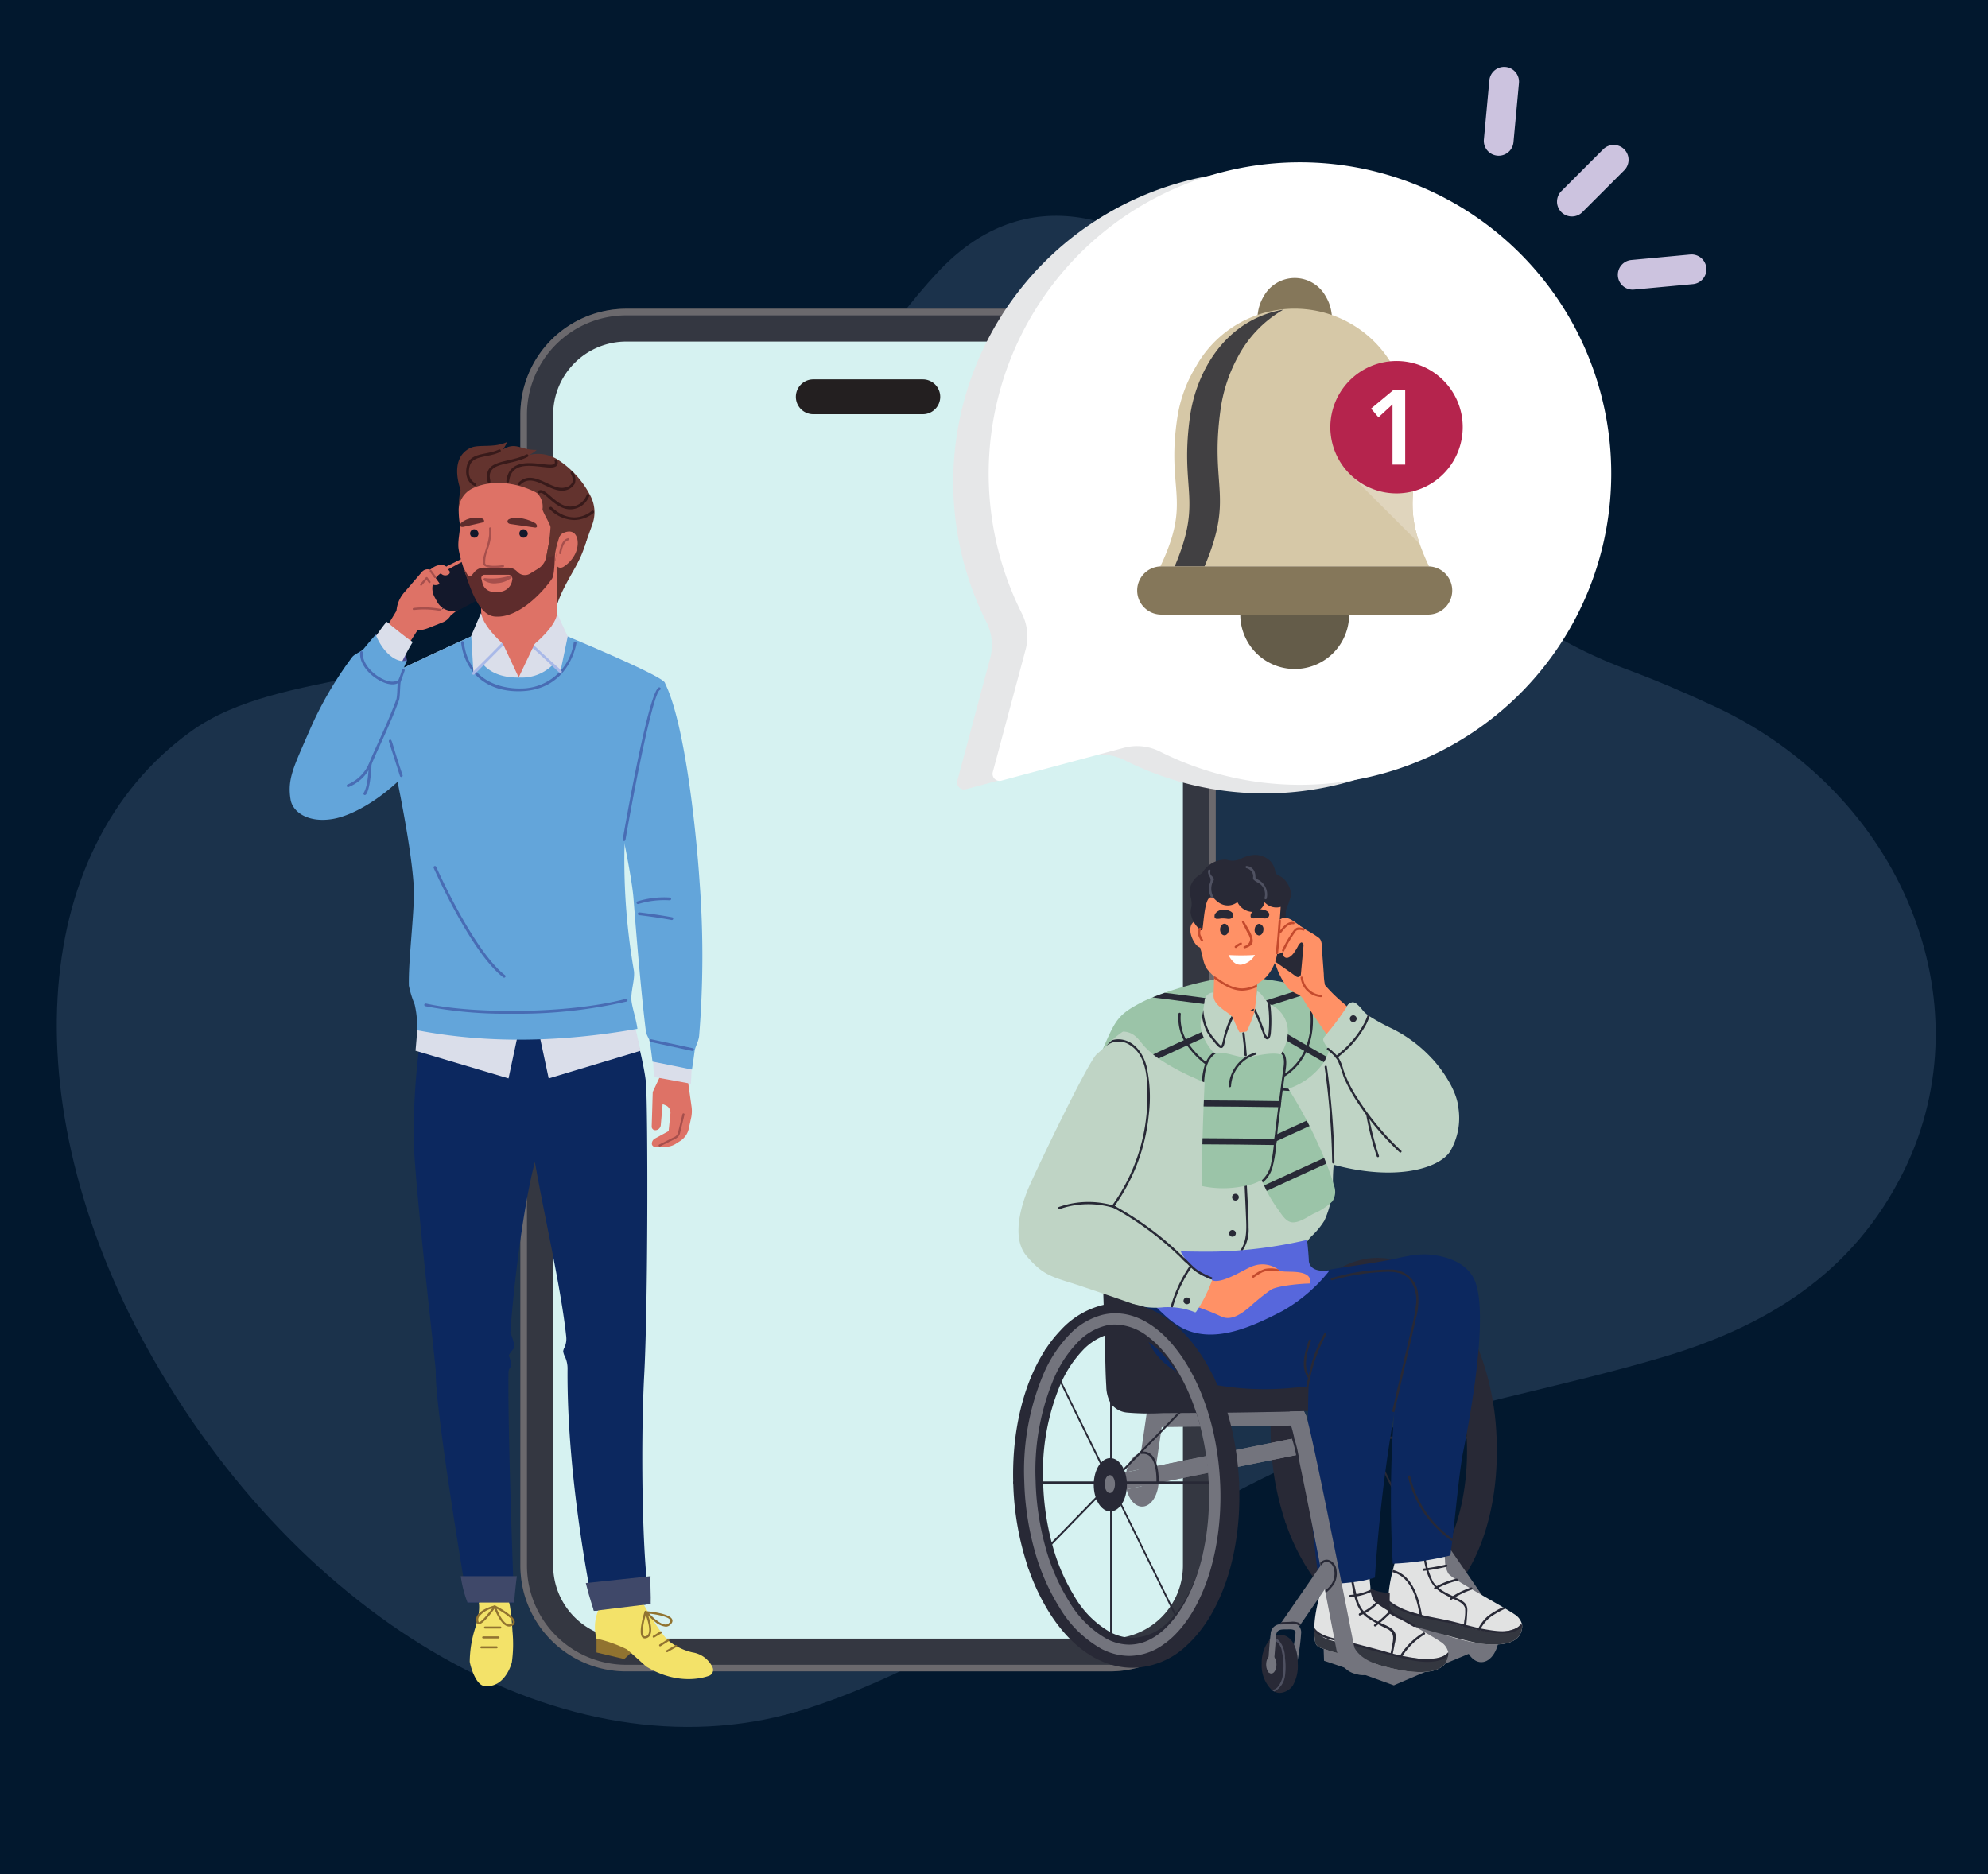 <svg xmlns="http://www.w3.org/2000/svg" xmlns:xlink="http://www.w3.org/1999/xlink" width="350" height="330" viewBox="0 0 350 330">
  <rect x="0" y="0" width="350" height="330" fill="#808080" stroke="none"/>
  <defs>
    <clipPath id="clip-path">
      <rect id="Rectangle_23" data-name="Rectangle 23" width="330.797" height="266.086" fill="none"/>
    </clipPath>
    <clipPath id="clip-path-2">
      <rect id="Rectangle_28" data-name="Rectangle 28" width="249.423" height="286.267" fill="none"/>
    </clipPath>
    <clipPath id="clip-path-4">
      <rect id="Rectangle_24" data-name="Rectangle 24" width="109.607" height="109.606" transform="translate(116.821 18.269)" fill="none"/>
    </clipPath>
    <clipPath id="clip-path-5">
      <rect id="Rectangle_25" data-name="Rectangle 25" width="19.119" height="45.205" transform="translate(155.808 42.708)" fill="none"/>
    </clipPath>
    <clipPath id="clip-SBD_Tile_-_Dealing_with_illegal_and_restricted_content">
      <rect width="350" height="330"/>
    </clipPath>
  </defs>
  <g id="SBD_Tile_-_Dealing_with_illegal_and_restricted_content" data-name="SBD Tile - Dealing with illegal and restricted content" clip-path="url(#clip-SBD_Tile_-_Dealing_with_illegal_and_restricted_content)">
    <rect width="350" height="330" fill="#02182e"/>
    <g id="Group_49" data-name="Group 49" transform="translate(10 38)">
      <g id="Group_48" data-name="Group 48" clip-path="url(#clip-path)">
        <path id="Path_379" data-name="Path 379" d="M17.1,201.495C-7.71,158.218-5.522,111.733,23.651,90.762c8.074-5.8,19.058-7.573,29.237-9.669,8.223-1.694,17.187-1.356,25.92-1.465C103.269,79.324,120.5,68,131.65,45.617,138.135,32.6,145.72,19.99,155.1,9.928c14.266-15.3,32.974-12.633,51.705,6.034,10.333,10.3,19.571,22.21,29.054,33.656,11.761,14.2,25.044,24.492,40.44,30.2,5.26,1.951,10.509,4.209,15.711,6.639,32.754,15.3,47.721,51.9,33.275,81.53-9.039,18.537-24.753,27.731-42.788,33.056-18.28,5.4-37.454,8.68-55.35,14.9-13.78,4.792-26.2,12.674-39.2,19.236-18.582,9.382-36.069,21.345-55.93,27.691-40.062,12.8-87.6-13.729-114.92-61.383" fill="#1b324b"/>
      </g>
    </g>
    <g id="Group_59" data-name="Group 59" transform="translate(51 11.819)">
      <g id="Group_58" data-name="Group 58" clip-path="url(#clip-path-2)">
        <g id="Group_57" data-name="Group 57">
          <g id="Group_56" data-name="Group 56" clip-path="url(#clip-path-2)">
            <path id="Path_380" data-name="Path 380" d="M46.215,105.491h-.8a7.674,7.674,0,0,1-7.673-7.674V93.582a7.674,7.674,0,0,1,7.673-7.674h.8Z" fill="#605e5e"/>
            <path id="Path_381" data-name="Path 381" d="M46.215,133.533h-.8a7.675,7.675,0,0,1-7.673-7.674v-4.235a7.674,7.674,0,0,1,7.673-7.675h.8Z" fill="#605e5e"/>
            <path id="Path_382" data-name="Path 382" d="M144.4,45.438H59.254A15.751,15.751,0,0,0,43.5,61.19V263.847A15.751,15.751,0,0,0,59.253,279.6H144.4a15.751,15.751,0,0,0,15.752-15.752V61.19A15.751,15.751,0,0,0,144.4,45.438" fill="#d6f2f1"/>
            <path id="Path_383" data-name="Path 383" d="M157.576,48.011A18.515,18.515,0,0,0,144.4,42.552H59.253A18.64,18.64,0,0,0,40.615,61.189V263.846a18.638,18.638,0,0,0,18.637,18.638H144.4a18.638,18.638,0,0,0,18.638-18.638V61.189a18.514,18.514,0,0,0-5.458-13.178m-.314,215.835A12.88,12.88,0,0,1,144.4,276.712H59.252a12.88,12.88,0,0,1-12.865-12.866V61.189A12.881,12.881,0,0,1,59.253,48.324H144.4a12.879,12.879,0,0,1,12.865,12.865Z" fill="#343741"/>
            <path id="Path_384" data-name="Path 384" d="M157.575,48.011A18.511,18.511,0,0,0,144.4,42.552H59.253A18.638,18.638,0,0,0,40.615,61.189V263.846a18.637,18.637,0,0,0,18.637,18.638H144.4a18.64,18.64,0,0,0,18.638-18.638V61.189a18.511,18.511,0,0,0-5.459-13.178m4.3,215.835A17.477,17.477,0,0,1,144.4,281.322H59.252a17.476,17.476,0,0,1-17.475-17.476V61.189A17.476,17.476,0,0,1,59.253,43.714H144.4a17.474,17.474,0,0,1,17.475,17.475Z" fill="#6b696d"/>
            <g id="Group_52" data-name="Group 52" style="mix-blend-mode: multiply;isolation: isolate">
              <g id="Group_51" data-name="Group 51">
                <g id="Group_50" data-name="Group 50" clip-path="url(#clip-path-4)">
                  <path id="Path_385" data-name="Path 385" d="M171.624,18.269a54.822,54.822,0,0,0-48.958,79.454,8.949,8.949,0,0,1,.66,6.345l-5.78,21.57a1.235,1.235,0,0,0,1.513,1.512l21.569-5.779a8.95,8.95,0,0,1,6.347.66A54.808,54.808,0,1,0,171.624,18.269" fill="#e6e7e8"/>
                </g>
              </g>
            </g>
            <path id="Path_386" data-name="Path 386" d="M177.866,16.754a54.822,54.822,0,0,0-48.958,79.454,8.943,8.943,0,0,1,.659,6.345l-5.779,21.57a1.235,1.235,0,0,0,1.513,1.512l21.569-5.779a8.947,8.947,0,0,1,6.346.66,54.808,54.808,0,1,0,24.65-103.762" fill="#fff"/>
            <path id="Path_387" data-name="Path 387" d="M183.562,44.854a13.953,13.953,0,0,0-.159-1.708,7.55,7.55,0,0,0-1.012-2.8,6.232,6.232,0,0,0-10.9,0,7.566,7.566,0,0,0-1.011,2.8,13.956,13.956,0,0,0-.159,1.708Z" fill="#85775a"/>
            <path id="Path_388" data-name="Path 388" d="M200.6,87.913H153.286c5.588-11.765,1.029-13.217,2.985-26.149a24.155,24.155,0,0,1,3.236-8.961,19.89,19.89,0,0,1,34.223-1q.33.485.647,1a24.155,24.155,0,0,1,3.236,8.961c1.713,11.323-1.569,13.845,1.338,22.195a39.967,39.967,0,0,0,1.647,3.954" fill="#d6c8a7"/>
            <g id="Group_55" data-name="Group 55" style="mix-blend-mode: screen;isolation: isolate">
              <g id="Group_54" data-name="Group 54">
                <g id="Group_53" data-name="Group 53" clip-path="url(#clip-path-5)">
                  <path id="Path_389" data-name="Path 389" d="M163.856,60.505a27.286,27.286,0,0,1,3.03-9.392,20.779,20.779,0,0,1,8.041-8.4c-3.178.51-9.418,2.486-13.562,10.094a26.06,26.06,0,0,0-2.891,8.961c-1.748,12.932,2.326,14.384-2.667,26.149h5.254c5.233-12.331.963-13.853,2.795-27.407" fill="#414042"/>
                </g>
              </g>
            </g>
            <path id="Path_390" data-name="Path 390" d="M200.43,96.4H153.454a4.244,4.244,0,0,1,0-8.488H200.43a4.244,4.244,0,1,1,0,8.488" fill="#85775a"/>
            <path id="Path_391" data-name="Path 391" d="M198.951,83.959,186.379,71.387A11.655,11.655,0,0,1,193.73,51.8q.33.485.646,1a24.138,24.138,0,0,1,3.236,8.961c1.714,11.323-1.569,13.845,1.339,22.195" fill="#e0d5bd"/>
            <path id="Path_392" data-name="Path 392" d="M186.522,96.4a9.58,9.58,0,0,1-19.16,0Z" fill="#645c49"/>
            <path id="Path_393" data-name="Path 393" d="M206.522,63.4a11.655,11.655,0,0,1-19.642,8.488q-.258-.243-.5-.5a11.655,11.655,0,0,1,16.475-16.475q.258.243.5.5a11.613,11.613,0,0,1,3.167,7.987" fill="#b5244d"/>
            <path id="Path_394" data-name="Path 394" d="M194.16,59.382l-2.474,2.288-1.3-1.544,3.981-3.311h2.027v13.17H194.16Z" fill="#fff"/>
            <path id="Path_395" data-name="Path 395" d="M225.74,26.3a2.616,2.616,0,0,1-1.85-4.467l7.363-7.362a2.616,2.616,0,0,1,3.7,3.7l-7.363,7.363a2.607,2.607,0,0,1-1.85.766" fill="#ccc3df"/>
            <path id="Path_396" data-name="Path 396" d="M212.856,15.6c-.081,0-.163,0-.245-.011a2.616,2.616,0,0,1-2.363-2.847l.961-10.368a2.617,2.617,0,1,1,5.211.483l-.962,10.368a2.616,2.616,0,0,1-2.6,2.375" fill="#ccc3df"/>
            <path id="Path_397" data-name="Path 397" d="M236.436,39.187a2.617,2.617,0,0,1-.239-5.222L246.566,33a2.616,2.616,0,0,1,.483,5.21l-10.368.962c-.082.007-.164.011-.245.011" fill="#ccc3df"/>
            <path id="Path_398" data-name="Path 398" d="M111.464,61.122H92.185a3.069,3.069,0,1,1,0-6.138h19.279a3.069,3.069,0,0,1,0,6.138" fill="#231f20"/>
            <path id="Path_399" data-name="Path 399" d="M206.615,275.741c0,2.825,1.422,5.115,3.177,5.115s3.176-2.29,3.176-5.115-1.422-5.115-3.176-5.115-3.177,2.29-3.177,5.115" fill="#73747d"/>
            <path id="Path_400" data-name="Path 400" d="M179.833,163.046l-.107-.073a9.947,9.947,0,0,0-1.212-.733c-1.514-.762-3.793-1.317-9.947-2.015-3.356-.383-9.773,1.116-14.509,2.77-.77.269-1.495.542-2.156.811-.739.3-1.4.6-1.945.881-4.2,2.164-4.617,3.224-6.828,8.275-2.151,4.916-5.144,9.832-5.758,15.166-.283,2.469-2.014,5.2-1.452,7.655.521,2.275,18.072,2.75,23.586,2.585q4.313-.13,8.615-.437a24.956,24.956,0,0,0,7.106-1.077c3.752-1.43,6.019-5.035,7.365-8.641a44.045,44.045,0,0,0,2.435-15.16c.01-2.174-2.71-8.288-5.193-10.007" fill="#9bc4a8"/>
            <path id="Path_401" data-name="Path 401" d="M214.9,276.023a3.8,3.8,0,0,0-.358-1.774,1.882,1.882,0,0,0-.923-.475c-1.544-.555-3.107-1.069-4.671-1.566s-3.14-.963-4.728-1.382a18.964,18.964,0,0,0-4.237-.917A13.839,13.839,0,0,0,196,270.8c-1.544.451-3.073.952-4.6,1.457q-4.55,1.506-9.1,3.022c-.04-.222-.4-.214-.388.029l0,.1-.129.042c-.239.081-.136.463.1.382l.04-.012.1,2.536.014.4.053,1.44.016.418.4.13c3.839,1.259,11.719,4.136,11.727,4.136.058.02.113.042.17.062,0-.016,1.909-.834,4.667-2,.319-.133.65-.271.99-.416,4.425-1.857,10.5-4.376,14.608-6a.229.229,0,0,0,.208-.081l.4-.159.012-.427c-.131.051-.263.1-.4.156" fill="#73747d"/>
            <path id="Path_402" data-name="Path 402" d="M212.5,241.7c0-.062,0-.121-.008-.182,0-.133-.01-.263-.018-.4a47.853,47.853,0,0,0-4.358-18.179c-.051-.109-.1-.215-.156-.323a34.218,34.218,0,0,0-1.7-3.065c-3.966-6.371-9.207-9.878-14.757-9.878a12.562,12.562,0,0,0-1.453.083c-.091.01-.184.023-.275.035a14.889,14.889,0,0,0-8.708,4.7,23.066,23.066,0,0,0-2.647,3.345c-.066.1-.129.2-.192.3-3.719,5.84-5.726,14.056-5.514,22.987,0,.131,0,.264.009.4l.012.328c0,.019,0,.034,0,.052,0,.116.01.233.014.348q.066,1.5.214,2.978c.012.133.026.263.042.394a49.175,49.175,0,0,0,2.277,10.51c.041.118.081.239.124.358a37.9,37.9,0,0,0,3.564,7.559c3.008,4.832,6.75,8.017,10.8,9.273.091.029.184.057.275.083a13.274,13.274,0,0,0,3.679.522,14.191,14.191,0,0,0,9.858-4.241c.077-.073.152-.148.228-.223.119-.115.235-.232.35-.353,5.643-5.86,8.758-16.1,8.33-27.406m-11.177,22.686c-.069.085-.141.172-.21.255-.239.286-.483.557-.732.816a9.321,9.321,0,0,1-6.647,3.206,8.455,8.455,0,0,1-3.679-.879c-.093-.044-.184-.089-.275-.139a17.163,17.163,0,0,1-6.338-6.381,34.519,34.519,0,0,1-3.859-9.057c-.036-.126-.069-.253-.1-.38A46.45,46.45,0,0,1,178,241.7l-.006-.182-.012-.4a40.031,40.031,0,0,1,3.1-17.2c.053-.118.107-.238.162-.354a20.225,20.225,0,0,1,3.618-5.429,10.19,10.19,0,0,1,4.918-3.005c.091-.021.182-.041.275-.059a7.334,7.334,0,0,1,1.453-.143c3.667,0,7.322,2.626,10.292,7.4a30.6,30.6,0,0,1,2.224,4.32c.049.113.1.225.142.339a43.633,43.633,0,0,1,3.043,14.127c.008.134.014.264.018.4s.014.253.018.38c.343,9.066-1.907,17.5-5.922,22.488" fill="#282936"/>
            <path id="Path_403" data-name="Path 403" d="M175.8,145.316a.21.21,0,0,0-.014-.031,2.811,2.811,0,0,1-.28-.436.2.2,0,0,0-.231-.071c-2.633,1.317-1.842,4.5-1.025,6.7a.2.2,0,0,0,.338.058,3.466,3.466,0,0,0,.767-1.686,7.447,7.447,0,0,0,0-.933,3.814,3.814,0,0,1,.438-1.482c.141-.327.635-1.947.008-2.121" fill="#282936"/>
            <path id="Path_404" data-name="Path 404" d="M178.96,237.491v1.655l-2.693.046-23.8.285v-2.5l23.726-.283,2.364-.042c.125.242.244.486.358.727.015.028.028.065.047.109" fill="#73747d"/>
            <path id="Path_405" data-name="Path 405" d="M200.561,255.5l2.467,3.576,6.916,10.022.217.315c-.05.048-.1.1-.145.148a3.922,3.922,0,0,0-1.47-.18c-.612-.015-1.421-.069-1.712.438l-.284-.41-4.294-6.223-2.483-3.6c.267-1.382.533-2.758.788-4.085" fill="#73747d"/>
            <path id="Path_406" data-name="Path 406" d="M190.079,241.52l11.248,22.869,2.5,5.072c-.075.075-.151.151-.228.224l-2.479-5.041-11.058-22.479V273.4c-.091-.025-.184-.053-.275-.083V241.752l-10.2,10.458-4.17,4.278c-.043-.118-.083-.239-.124-.358l4.193-4.3,10.05-10.31h-16.8c0-.133-.006-.265-.01-.4h16.823l-8.46-17.2-2.849-5.791q.095-.148.192-.3l2.819,5.734,8.536,17.35V209.795c.091-.012.184-.024.275-.034v31.224l13.969-14.329,3.936-4.035c.053.107.1.214.156.323L204.17,227,190.4,241.124h22.082c.008.133.014.263.018.4Z" fill="#282936"/>
            <rect id="Rectangle_26" data-name="Rectangle 26" width="50.093" height="2.97" transform="matrix(0.98, -0.198, 0.198, 0.98, 143.248, 248.218)" fill="#73747d"/>
            <path id="Path_407" data-name="Path 407" d="M152.1,249.269l4.143-28.425-2.939-.429-4.153,28.493a18.651,18.651,0,0,1,2.949.361" fill="#73747d"/>
            <path id="Path_408" data-name="Path 408" d="M150.128,249.86l42.812-8.635-.588-2.912-42.224,8.517Z" fill="#73747d"/>
            <path id="Path_409" data-name="Path 409" d="M153,248.767c0,2.6-1.309,4.7-2.92,4.7-1.252,0-2.321-1.267-2.735-3.049l2.432-.49a1.485,1.485,0,1,0-.588-2.911l-1.9.384c.362-1.931,1.477-3.338,2.8-3.338,1.611,0,2.92,2.106,2.92,4.7" fill="#73747d"/>
            <path id="Path_410" data-name="Path 410" d="M216.993,274.674a1.555,1.555,0,0,1-.02.16,3.017,3.017,0,0,1-.9,1.842c-.867.625-2,1.33-5.92.984a36.869,36.869,0,0,1-8.708-2.325c-.449-.287-.16-.623-.556-.974-.58-.511-1.071-.079-1.677.111-1.04.325-3.162-.475-4.172-.8-.849-.269-1.386-.459-1.526-1.469q-.078-.549-.107-1.093c0-.1-.008-.192-.01-.289,0-.032,0-.065,0-.1,0-.145-.006-.287-.006-.43,0-.049,0-.1,0-.144a23.363,23.363,0,0,1,.752-5.148c.03-.127.06-.256.091-.382.309-1.267.656-2.546.949-3.857a10.276,10.276,0,0,1,1.807-.26c.986-.067,1.988-.112,2.976-.089a14.976,14.976,0,0,1,3.238.424c.067.7.134,1.394.2,2.091a4.706,4.706,0,0,0,.579,2.324c.608.874,6.3,3.994,9.61,5.926.147.086.287.167.422.248.693.408,1.247.748,1.586.984a2.925,2.925,0,0,1,1.374,1.843v.006l0,.024a1.8,1.8,0,0,1,.01.388" fill="#e1e2e2"/>
            <path id="Path_411" data-name="Path 411" d="M199.436,273.2c.038.249-.345.356-.38.105-.465-3.16-1.455-7.439-4.91-8.3.029-.127.059-.255.091-.382,3.587.907,4.71,5.249,5.2,8.579" fill="#282936"/>
            <path id="Path_412" data-name="Path 412" d="M214.019,271.429a17.713,17.713,0,0,0-2.5,1.4,6.622,6.622,0,0,0-2.378,3.479c-.085.237-.469.134-.382-.107a7.3,7.3,0,0,1,2.162-3.43,13.7,13.7,0,0,1,2.679-1.585c.147.085.287.166.422.247" fill="#282936"/>
            <path id="Path_413" data-name="Path 413" d="M205.372,269.521c-1.471-.736-3.191-1.394-4.1-2.861a15.128,15.128,0,0,1-1.4-4.945c-.049-.25-.43-.144-.382.105.512,2.637.887,5.267,3.307,6.807a17.646,17.646,0,0,0,1.761.936c.806.393,2.179.837,2.387,1.843a8.181,8.181,0,0,1-.146,2.164c-.09.979-.214,1.955-.362,2.927-.037.249.344.357.382.1a34.987,34.987,0,0,0,.514-4.9c.01-1.3-.891-1.642-1.959-2.177" fill="#282936"/>
            <path id="Path_414" data-name="Path 414" d="M216.983,274.286l0-.012a7.085,7.085,0,0,1-2.511,1.089c-3.3.553-6.7-.527-10.1-1.419-3.288-.863-10.056-2.512-10.981-3.648,0,.143,0,.286.006.43,0,.034,0,.067,0,.1,0,.1.006.194.01.289q.028.543.107,1.093c.14,1.01.677,1.2,1.526,1.469,1.01.321,12.832,3.782,15.113,3.984,3.922.346,5.053-.359,5.92-.984a3.022,3.022,0,0,0,.9-1.842,1.555,1.555,0,0,0,.02-.16,1.8,1.8,0,0,0-.01-.388" fill="#343740"/>
            <path id="Path_415" data-name="Path 415" d="M184.133,232.668c-.049.5-.1,1-.159,1.5a4.927,4.927,0,0,1-.219,1.591c-.615,1.118-2.526.815-3.606.851q-3.35.112-6.7.184c-4.4.1-8.805.148-13.207.18q-3.254.024-6.506.035a43.691,43.691,0,0,1-6.226-.089,3.972,3.972,0,0,1-3.006-1.706,6.337,6.337,0,0,1-.735-2.914c-.155-2.384-.162-4.785-.237-7.173l-.456-14.526c1.691-.465,3.195,1.1,4.854,1.276,1.891.2,3.762-.85,5.514-1.4A37.062,37.062,0,0,1,165.5,208.7c4.012.1,8.482.754,11.9,3a15.53,15.53,0,0,1,5.976,8.5c1.244,4.025,1.162,8.314.76,12.464" fill="#282936"/>
            <path id="Path_416" data-name="Path 416" d="M203.986,279.347c0,.057,0,.115-.006.172a1.607,1.607,0,0,1-.02.161.211.211,0,0,1-.006.031,2.993,2.993,0,0,1-.889,1.81c-.867.626-2,1.331-5.92.984a36.922,36.922,0,0,1-8.708-2.324c-.449-.288-.16-.624-.556-.975-.58-.51-1.071-.079-1.677.111-1.039.325-3.162-.475-4.172-.8-.849-.269-1.386-.459-1.526-1.469-.052-.366-.087-.73-.107-1.093,0-.1-.008-.192-.01-.289,0-.031,0-.065,0-.1s0-.1,0-.142v-.042q0-.2,0-.39c0-.075,0-.148,0-.224.081-3.067,1.085-6.023,1.788-9.163a10.274,10.274,0,0,1,1.807-.259c.987-.068,1.988-.113,2.976-.089a13.683,13.683,0,0,1,3.111.328c.067.7.135,1.394.2,2.091a4.712,4.712,0,0,0,.578,2.325c.77,1.106,9.834,5.918,11.745,7.252a2.925,2.925,0,0,1,1.374,1.843v.006l0,.024a.068.068,0,0,1,0,.02c0,.03.006.059.008.089a.96.96,0,0,1,.006.107" fill="#e1e2e2"/>
            <path id="Path_417" data-name="Path 417" d="M194.706,276.007c-.234-1.181-1.862-1.665-2.78-2.126-1.639-.824-3.158-1.775-3.761-3.611a48.965,48.965,0,0,1-1.127-5.024c-.053-.249-.435-.144-.382.105.554,2.587.679,5.786,2.9,7.562a27.047,27.047,0,0,0,3.747,2.118c1.087.618,1.055,1.412.863,2.506-.147.833-.319,1.661-.507,2.485-.056.248.325.354.382.105.188-.824.36-1.652.506-2.485a4.712,4.712,0,0,0,.163-1.635" fill="#282936"/>
            <path id="Path_418" data-name="Path 418" d="M199.6,275.648a12.256,12.256,0,0,0-4.5,4.74c-.136.217.207.416.342.2a11.842,11.842,0,0,1,4.36-4.6c.225-.119.025-.461-.2-.342" fill="#282936"/>
            <path id="Path_419" data-name="Path 419" d="M203.984,279.347a2,2,0,0,0-.014-.216l0-.024c-.024.03-.051.062-.079.092-.915.984-2.641,1.092-3.895,1.071a26.828,26.828,0,0,1-7.165-1.06,62.957,62.957,0,0,0-6.242-1.6c-2.218-.348-4.961-.505-6.2-2.61,0,.129,0,.259,0,.39h0c0,.061,0,.123,0,.184,0,.034,0,.068,0,.1,0,.1.006.194.01.289.02.363.055.727.107,1.093.14,1.01.677,1.2,1.526,1.469,1.01.321,3.132,1.121,4.172.8.606-.19,1.1-.621,1.677-.111.4.351.107.687.556.975a36.922,36.922,0,0,0,8.708,2.324c3.923.347,5.053-.358,5.92-.984a3.017,3.017,0,0,0,.9-1.841,1.607,1.607,0,0,0,.02-.161c0-.057.006-.115.006-.172Z" fill="#343740"/>
            <path id="Path_420" data-name="Path 420" d="M203.986,279.347c0,.057,0,.115-.006.172a1.607,1.607,0,0,1-.02.161.211.211,0,0,1-.006.031,3.576,3.576,0,0,1-1.289.757c-2.566.839-5.732-.04-8.246-.681-3.105-.794-6.2-1.63-9.3-2.446-1.493-.394-3.613-.714-4.74-1.912v-.042q0-.2,0-.39c0-.075,0-.148,0-.224,1.008,1.6,3.738,1.895,5.4,2.333l6.58,1.732a38.778,38.778,0,0,0,7.015,1.465,7.042,7.042,0,0,0,3.7-.431,2.935,2.935,0,0,0,.889-.721c0,.03.006.059.008.089a.96.96,0,0,1,.006.107" fill="#282936"/>
            <path id="Path_421" data-name="Path 421" d="M206.576,243.949c-.649,3.225-1.338,10.923-1.847,15.166q-.027.23-.054.444c-.043.354-.085.679-.126.97-.074.513-.141,1.028-.208,1.543a52.3,52.3,0,0,1-10.134,1.449c-.026-.459-.053-.917-.077-1.376-.493-9.373-.358-24.566,1.487-33.78-1.689.332-3.384.641-5.085.907a72.982,72.982,0,0,1-9.818.928,49.235,49.235,0,0,1-5.182-.162c-.13-.012-.267-.022-.406-.032-.13-.921-.227-1.843-.3-2.756a55.83,55.83,0,0,1,.491-12.622c.008-.056.018-.111.026-.167,2.707-.526,2.3-1.568,4.992-2.177,3.94-.9,9.911-1.525,13.859-2.376,3.21-.693,5.214-1.228,8.459-.513,2.58.568,5.076,1.877,6.072,4.472,2.531,6.6-1.443,26.579-2.15,30.082" fill="#0c285f"/>
            <path id="Path_422" data-name="Path 422" d="M196.225,218.129a5.11,5.11,0,0,0-1.816-3.494c-2.573-1.9-6.49-2.075-9.557-2.091-6.182-.034-13.315,1.25-18.7-2.655a9.939,9.939,0,0,1-1.958-1.874,19.287,19.287,0,0,0-1.505-1.963,3.627,3.627,0,0,0-1.093-.724,36.011,36.011,0,0,0-12.446,6.677c0,.252,0,.5,0,.757.044,4.219.354,8.777,2.492,12.524,2.06,3.612,5.735,5.493,9.664,6.421a49.737,49.737,0,0,0,15.256.849q1.413-.112,2.819-.274a201.72,201.72,0,0,0,1.308,30.332q.268,2.242.591,4.48a42.5,42.5,0,0,0,7.051-.466,20.035,20.035,0,0,0,2.731-.666q.654-10.082,2.036-20.1.8-5.772,1.851-11.507a78.587,78.587,0,0,0,1.556-10.948,25.924,25.924,0,0,0-.286-5.281" fill="#0c285f"/>
            <path id="Path_423" data-name="Path 423" d="M177.134,213.949c.378-1.681.628-3.4,1.051-5.057a6.721,6.721,0,0,1,1.693-3.01,13.566,13.566,0,0,0,2.292-2.778,16.708,16.708,0,0,0,1.5-6.935,30.3,30.3,0,0,1,.754-6.773,12.13,12.13,0,0,1,1.737-3.46c.643-2.962,3.2-3.218,3.205-6.443a15.3,15.3,0,0,0-2.264-8.527,11.849,11.849,0,0,0-7.018-4.67c-2.862-.794-5.822-1.158-8.723-1.658a34.508,34.508,0,0,0-15.308,1.563,22.49,22.49,0,0,0-7.213,3.685c-2.235,1.769-3.12,4.358-3.871,7.1s-1.428,5.521-2.034,8.316a163.776,163.776,0,0,0-2.711,16.62c-.144,1.294-.282,2.593-.4,3.9a14.539,14.539,0,0,0,2.809,2.835,14.764,14.764,0,0,0,4.351,2.286c1.425.461,3.057.483,4.362,1.255a.1.1,0,0,1,.045.112,21.594,21.594,0,0,1-.744,4.5c3.487-1.424,6.085.081,9.122-.114a96.437,96.437,0,0,0,16.381-2.505q.492-.119.983-.241" fill="#bfd4c5"/>
            <path id="Path_424" data-name="Path 424" d="M168.823,204.29c.005-2.418-.192-4.849-.3-7.264-.011-.252-.407-.276-.4-.021.091,2.046.194,4.092.271,6.139s.029,4.264-1.541,5.805c-.181.178.083.474.265.294a6.662,6.662,0,0,0,1.7-4.953" fill="#282936"/>
            <path id="Path_425" data-name="Path 425" d="M182.865,211.872c-3.688.47-3.44-1.9-3.44-1.9s-.128-2.018-.286-3.222a.2.2,0,0,0-.251-.191,79.873,79.873,0,0,1-15.571,2.005c-2.583.044-5.168-.008-7.751-.067a14.385,14.385,0,0,1-6.8-1.326.194.194,0,0,0-.319-.111.2.2,0,0,0-.078.333,11.989,11.989,0,0,0,.74,4.422,27.336,27.336,0,0,0,1.792,4.271,13.519,13.519,0,0,0,2.757,3.3,16.073,16.073,0,0,0,3.389,2.588c5.722,3,12.542-.267,17.719-2.94a28.369,28.369,0,0,0,8.1-6.882c.078-.088.112-.294,0-.28" fill="#5767dc"/>
            <path id="Path_426" data-name="Path 426" d="M201.159,174.631a24.013,24.013,0,0,0-7.227-5.4,35.32,35.32,0,0,1-3.807-2.095c-.117-.079-.232-.161-.339-.242a5.681,5.681,0,0,1-.774-.681,6.411,6.411,0,0,0-1.335-1.39,1,1,0,0,0-1.134.079,1.1,1.1,0,0,0-.149.125,2.5,2.5,0,0,0-.281.341c-.269.37-.524.835-.72,1.1q-1.314,1.782-2.64,3.55c-.006.008-.014.015-.019.023-.064.087-.129.175-.195.262-.176.237-.354.475-.534.711q-1.394,1.853-2.8,3.694c-.368.252-.732.513-1.087.786-.966.751-2.384,1.689-2.645,2.978-.289,1.424.432,3.184.735,4.564q.567,2.589,1.136,5.179a10.062,10.062,0,0,0,.568,2.349,1.94,1.94,0,0,0,1.066.835,30.967,30.967,0,0,0,4.48,1.78c11.268,3.125,18.9.719,20.821-2.221a11.566,11.566,0,0,0,1.485-7.673c-.283-3.131-2.828-6.72-4.6-8.662" fill="#bfd4c5"/>
            <path id="Path_427" data-name="Path 427" d="M170.7,165.4c-1.678-1.826-4.813-1-6.888-.315a.206.206,0,0,0-.188-.074c-1.666.228-1.74,2.976-.677,3.923a6.026,6.026,0,0,0,3.136.95,6.467,6.467,0,0,0,3.31-.357c1.694-.717,2.724-2.586,1.307-4.127" fill="#ff9166"/>
            <path id="Path_428" data-name="Path 428" d="M174.839,212.054c-.15-.022-.3-.039-.449-.053a4.717,4.717,0,0,0-4.668-.933c-1.275.345-4.961,2.932-6.97,2.649-3.484-1.047-5.614-2.544-8.873-4.191a.243.243,0,0,0-.353.134,19.278,19.278,0,0,1-2.932,4.845.08.08,0,0,0-.013.019.22.22,0,0,0-.029.4c4.125,2.019,8.843,2.9,13.422,5.058,1.754.828,3.482-.386,4.934-1.581a40.114,40.114,0,0,1,3.9-3.153c1.279-.688,5.226-1.041,6.662-1.059.108,0,.224-.063.231-.169.174-2.314-3.647-1.793-4.858-1.971" fill="#ff9166"/>
            <path id="Path_429" data-name="Path 429" d="M162.245,213.444a.107.107,0,0,0-.022-.01c-.121-.039-.239-.079-.356-.125a7.26,7.26,0,0,1-1-.455,9.429,9.429,0,0,1-3.243-3.055c-.232-.335-.446-.683-.646-1.04a30.024,30.024,0,0,1-1.087-4.371,33.974,33.974,0,0,1,.341-12.084c.831-4.382,2.1-8.73,2.2-13.216a13.93,13.93,0,0,0-1.478-6.59q-1.377-2.883-2.768-5.765a19.052,19.052,0,0,0-9.416,4.611c-.362.327-.713.671-1.048,1.032-.049.051-1.675,1.463-1.722,1.514-1.685,1.844-10.05,19.2-11.8,23.2-.942,2.142-3.453,8.727-.483,12.225,2.754,3.244,4.238,3.633,8.249,4.884.82.255,9.376,3.128,11.134,3.813a12.932,12.932,0,0,0,4.791.35q.6-.027,1.19-.008c.132,0,.267.012.4.018a12.173,12.173,0,0,1,3.887.877.2.2,0,0,0,.224-.089,24.906,24.906,0,0,0,2.772-5.48.2.2,0,0,0-.117-.234" fill="#bfd4c5"/>
            <path id="Path_430" data-name="Path 430" d="M170.495,155.3q-.072,2.427-.145,4.851l-.023.74-.012.432-.006.2-.014.442v.013l-.014.426-.065,2.111q-.03,1.036-.062,2.075c-.005.166-.059.578-.093,1.013q-3.771.117-7.535.307c.012-.445.025-.891.041-1.332q.072-2.491.149-4.988c.01-.275.018-.55.027-.825l.006-.274.006-.207.006-.155c0-.085.006-.17.008-.255.006-.159.01-.317.016-.479q.048-1.721.1-3.442c1.047-.093,2.1-.3,3.079-.36,1.5-.1,3.017-.228,4.528-.293" fill="#ff9166"/>
            <path id="Path_431" data-name="Path 431" d="M147.4,249.622c0,2.6-1.308,4.7-2.92,4.7s-2.921-2.105-2.921-4.7,1.308-4.7,2.921-4.7,2.92,2.1,2.92,4.7" fill="#282936"/>
            <path id="Path_432" data-name="Path 432" d="M177.482,281.153a6.817,6.817,0,0,1-.863,3.792,2.965,2.965,0,0,1-2.312,1.322,2.114,2.114,0,0,1-.967-.241,2.613,2.613,0,0,1-.5-.339,6.009,6.009,0,0,1-1.709-4.534,6.456,6.456,0,0,1,1.336-4.164,3.073,3.073,0,0,1,.472-.451,2.226,2.226,0,0,1,1.371-.5c2.147,0,3.175,2.289,3.175,5.114" fill="#282936"/>
            <path id="Path_433" data-name="Path 433" d="M173.645,276.149a8.092,8.092,0,0,0-.091,1.16c0,.139-.008.273-.014.406,0,.087-.01.172-.016.256l-.35,4.342a.5.5,0,0,1-.283.411.539.539,0,0,1-.228.052.506.506,0,0,1-.285-.087.462.462,0,0,1-.192-.426c.053-.665.1-1.35.138-2.012.058-.928.119-1.888.21-2.829.018-.2.038-.388.058-.574a3.121,3.121,0,0,1,.344-.311,2.508,2.508,0,0,1,.709-.388" fill="#282936"/>
            <path id="Path_434" data-name="Path 434" d="M189.428,283.117a3.5,3.5,0,0,1-1.572-.139A3.955,3.955,0,0,1,185.6,281.7a9.884,9.884,0,0,1-1.309-3.011c-.414-2.2-7.2-37.623-7.948-39.318l-.077-.176a17.587,17.587,0,0,0-.877-1.767,8.161,8.161,0,0,1,.712-.694l2.454-.076c.125.242.244.485.358.727.014.028.028.065.046.109,1.035,2.811,7.886,37.738,8.474,40.783.9,1.711,2.763,2.557,4.527,3.141.091.029.235.342.247.433.125.966-2.42,1.223-2.78,1.269" fill="#73747d"/>
            <path id="Path_435" data-name="Path 435" d="M184.325,265l-2.483,3.6-3.851,5.579-.249.362-.194.282-.284.409c-.291-.506-1.1-.453-1.712-.437a3.9,3.9,0,0,0-1.469.18c-.048-.051-.1-.1-.147-.148l.218-.315.2-.291.281-.406,6.435-9.326,2.467-3.576c.255,1.327.521,2.7.788,4.085" fill="#73747d"/>
            <path id="Path_436" data-name="Path 436" d="M183.824,196.84c-.366-1.271-.808-2.532-1.3-3.778q-.2-.5-.4-.994c-.534-1.3-1.113-2.576-1.7-3.829q-.421-.9-.869-1.78c-.158-.321-.322-.639-.489-.956q-1.395-2.679-3.007-5.235c-.078-.125-.157-.25-.236-.374a.485.485,0,0,0,.048-.02,12.479,12.479,0,0,0,6.209-4.657,7.748,7.748,0,0,0,.5-.945A7.982,7.982,0,0,0,183.21,172c.321-2.56.329-6.04-1.813-7.864a5.9,5.9,0,0,0-1.909-1.083,8.108,8.108,0,0,0-2.214-.41,18.25,18.25,0,0,0-3.791.279.232.232,0,0,0-.091.014l-.315.052c-.25.041-.145.423.105.382-.083.039-2.632.893-2.713.934q.461.093.879.218a7.606,7.606,0,0,1,1.543.638,5.27,5.27,0,0,1,2.825,5.144,6.136,6.136,0,0,1-.184,1.13c-.048.192-.107.384-.174.572a10.817,10.817,0,0,1-.594,1.351c-.064.122-.129.243-.194.362l-.083.145c-1.848-.555-5.43.538-5.9.538-1.768,0-3.669-1.059-5.423-.8-.034,0-.065.008-.1.014-.091.014-.18.034-.269.056-.056-.064-.111-.125-.164-.189a10.882,10.882,0,0,1-1.695-2.566,6.782,6.782,0,0,1-.367-1.007,4.985,4.985,0,0,1,1.174-4.843c.088-.1.179-.2.276-.3.16.008-1.574-.677-2.537-1.075a2.741,2.741,0,0,1-.607-.276c.251.03.249-.366,0-.4-.224-.027-.446-.043-.67-.053a.194.194,0,0,0-.332-.012,9.086,9.086,0,0,0-2.2.246,9.563,9.563,0,0,0-4.36,2.334c-.968.907-5.958,4.245-4.619,4.287,2.15.067,2.916,1.675,3.807,2.627a14.78,14.78,0,0,0,1.513,1.4q.469.379.968.728a39.772,39.772,0,0,0,6.247,3.4c.457.212.919.414,1.384.61l.378.158c.032.012.062.026.093.038-.047,1.053-.1,2.1-.134,3.158-.016.356-.03.713-.044,1.069q-.11,2.8-.188,5.6l-.03,1.072q-.095,3.583-.144,7.171a.2.2,0,0,0,.146.192,17.8,17.8,0,0,0,7.116.034,9.7,9.7,0,0,0,3.319-1.111c.005.016.013.032.019.047.056.133.111.266.169.4.075.175.152.347.233.519q.22.487.468.964a23.882,23.882,0,0,0,2.011,3.271c.6.82,1.345,2.156,2.469,2.248,1.24.1,2.725-.965,3.764-1.523a10.721,10.721,0,0,0,3.311-2.16,3.09,3.09,0,0,0,.255-2.883" fill="#9bc4a8"/>
            <path id="Path_437" data-name="Path 437" d="M175.716,170.3a6.16,6.16,0,0,1-.184,1.131q3.264,1.906,6.544,3.785a7.809,7.809,0,0,0,.5-.944q-3.439-1.973-6.863-3.972" fill="#282936"/>
            <path id="Path_438" data-name="Path 438" d="M178.514,162.24c-.412.135-.826.267-1.239.4q-2.961.948-5.926,1.879a7.628,7.628,0,0,1,1.542.637q3.3-1.04,6.6-2.106l.238-.077a9.947,9.947,0,0,0-1.212-.733" fill="#282936"/>
            <path id="Path_439" data-name="Path 439" d="M161.962,164.019q-1.239-.165-2.477-.329-1.905-.251-3.812-.491-.807-.105-1.615-.2c-.771.269-1.495.542-2.157.812q.793.094,1.586.2,4.131.513,8.259,1.063l.19.025c0-.357.009-.715.026-1.072" fill="#282936"/>
            <path id="Path_440" data-name="Path 440" d="M179.551,186.459q-2.9,1.315-5.8,2.647c-.15.069-.3.139-.446.206.019-.2.039-.39.059-.584.021-.218.045-.438.068-.655.143-.068.289-.133.433-.2q2.594-1.194,5.194-2.372c.166.316.33.635.488.956" fill="#282936"/>
            <path id="Path_441" data-name="Path 441" d="M182.527,193.062q-5.268,2.382-10.514,4.825c-.164-.319-.32-.639-.467-.964q5.275-2.456,10.577-4.855c.139.331.273.661.4.994" fill="#282936"/>
            <path id="Path_442" data-name="Path 442" d="M174.176,182.066q-6.61-.106-13.226-.129c-.016.357-.03.713-.044,1.069q6.567.024,13.131.127c.133,0,.266,0,.4.008.044-.356.091-.713.139-1.069-.133,0-.265-.006-.4-.006" fill="#282936"/>
            <path id="Path_443" data-name="Path 443" d="M173.368,188.728q-6.325-.1-12.65-.127l-.03,1.071q6.285.027,12.569.123c.143,0,.285,0,.428.008.037-.356.071-.713.1-1.069-.141,0-.281-.006-.422-.006" fill="#282936"/>
            <path id="Path_444" data-name="Path 444" d="M163.165,173.6c-1.734,1.055-2.045,3.158-2.174,5.14l-.378-.158a11.4,11.4,0,0,1,.55-3.03,15.407,15.407,0,0,1-3.494-3.768,8.337,8.337,0,0,1-1.184-5.074.2.2,0,0,1,.4,0,8,8,0,0,0,1.13,4.874,14.943,14.943,0,0,0,3.307,3.59,4.214,4.214,0,0,1,1.314-1.693.82.82,0,0,0,.434.133c.034-.006.065-.01.1-.014" fill="#282936"/>
            <path id="Path_445" data-name="Path 445" d="M175.089,178.133c-.073.556-.145,1.111-.22,1.667a7.616,7.616,0,0,0,1,.073c-.016.009-.032.014-.047.021.079.125.158.25.235.374a8.684,8.684,0,0,1-1.235-.08c-.083.628-.167,1.256-.246,1.884-.047.356-.1.713-.138,1.069q-.206,1.576-.4,3.154c-.066.52-.117,1.047-.167,1.579-.027.286-.053.574-.079.86-.012.124-.024.247-.035.372-.022.233-.046.466-.07.7a23.752,23.752,0,0,1-.653,3.912,5.271,5.271,0,0,1-1.719,2.689c-.057-.133-.113-.265-.168-.4a5.207,5.207,0,0,0,1.616-2.868,32.949,32.949,0,0,0,.5-3.343c.017-.163.035-.324.051-.483.02-.2.04-.39.059-.584.022-.219.046-.439.068-.656.049-.468.1-.935.156-1.4q.221-1.773.446-3.543c.045-.356.091-.711.138-1.067q.131-1.019.266-2.034.2-1.532.409-3.06c.131-.972.468-2.492-.281-3.255.066-.119.131-.239.194-.362.949.832.707,2.525.477,3.854,3.574-2.414,4.869-6.744,4.422-10.907-.028-.253.37-.25.4,0,.471,4.386-.978,8.928-4.822,11.387a.18.18,0,0,1-.083.029c-.025.148-.047.288-.065.416" fill="#282936"/>
            <path id="Path_446" data-name="Path 446" d="M169.964,173.523a6.517,6.517,0,0,0-4.63,5.91c-.016.254.38.253.4,0a6.115,6.115,0,0,1,4.339-5.528c.243-.076.139-.458-.1-.382" fill="#282936"/>
            <path id="Path_447" data-name="Path 447" d="M198.653,215.967a4.733,4.733,0,0,0-4.791-4.245,35.762,35.762,0,0,0-10.455,1.514.2.2,0,0,0,.1.382,40.353,40.353,0,0,1,9.5-1.492c1.684-.054,3.355.187,4.387,1.66a6.1,6.1,0,0,1,.921,3.957,30.571,30.571,0,0,1-.914,4.7q-.529,2.291-1.06,4.582l-2.208,9.547c-.058.248.324.354.382.1q1.279-5.536,2.561-11.074c.408-1.764.834-3.525,1.223-5.294a11.9,11.9,0,0,0,.352-4.345" fill="#282936"/>
            <path id="Path_448" data-name="Path 448" d="M182.11,223.047a23.844,23.844,0,0,0-2.691,7.257c-1.019-1.717-.216-4.295.394-6.021.085-.241-.3-.344-.382-.105-.665,1.883-1.506,4.732-.22,6.534a.209.209,0,0,0,.1.075q-.148.661-.289,1.324c-.053.248.328.355.382.105a27.812,27.812,0,0,1,3.05-8.969c.134-.218-.209-.417-.342-.2" fill="#282936"/>
            <path id="Path_449" data-name="Path 449" d="M157.614,210.357c-.03-.03-.057-.057-.087-.085v0a54.748,54.748,0,0,0-12.676-9.52.2.2,0,0,1-.071-.271A32.788,32.788,0,0,0,151,181.856c.051-3.226.018-7.833-3.13-9.7a3.486,3.486,0,0,0-4.142.223c.334-.36.685-.7,1.047-1.031a3.715,3.715,0,0,1,1.38-.157c2.528.179,4.126,2.491,4.706,4.748a25.176,25.176,0,0,1,.383,8.587,33.2,33.2,0,0,1-6,15.991,55.171,55.171,0,0,1,11.955,8.868c.236.23.468.461.7.7.18.182-.1.461-.279.281" fill="#282936"/>
            <path id="Path_450" data-name="Path 450" d="M145.348,200.553a15.7,15.7,0,0,0-9.931.155c-.239.084-.136.466.1.382a15.34,15.34,0,0,1,9.721-.155c.243.076.348-.306.105-.382" fill="#282936"/>
            <path id="Path_451" data-name="Path 451" d="M162.245,213.444a.2.2,0,0,1-.1-.016l-.273-.119c-.335-.146-.669-.295-1-.455a9.194,9.194,0,0,1-1.531-.907,7.753,7.753,0,0,1-.623-.536,24.364,24.364,0,0,0-3.238,6.959c-.132-.006-.267-.014-.4-.018a24.665,24.665,0,0,1,3.35-7.225c-.381-.382-.749-.776-1.165-1.12-.2-.163.087-.442.282-.279.027.021.053.045.081.071.754.641,1.364,1.427,2.184,2a14.347,14.347,0,0,0,2.528,1.287c.2.085.085.34-.1.358" fill="#282936"/>
            <path id="Path_452" data-name="Path 452" d="M157.963,216.639a.594.594,0,0,0,0,1.188.594.594,0,0,0,0-1.188" fill="#282936"/>
            <path id="Path_453" data-name="Path 453" d="M165.982,204.759a.594.594,0,0,0,0,1.188.594.594,0,0,0,0-1.188" fill="#282936"/>
            <path id="Path_454" data-name="Path 454" d="M166.51,198.39a.594.594,0,0,0,0,1.188.594.594,0,0,0,0-1.188" fill="#282936"/>
            <path id="Path_455" data-name="Path 455" d="M173.978,211.669a5.254,5.254,0,0,0-2.33-.045,7.274,7.274,0,0,0-2.1,1.174c-.206.147-.009.491.2.342a10.243,10.243,0,0,1,1.489-.925,4.173,4.173,0,0,1,2.638-.164c.249.042.356-.34.1-.382" fill="#c44a2d"/>
            <path id="Path_456" data-name="Path 456" d="M189.56,168.493c-.1-.093-.2-.184-.3-.277-1.035-.939-2.113-1.909-3.1-2.808l-.039-.035c-.234-.21-.461-.418-.681-.62a26.268,26.268,0,0,1-3.17-3.119,10.856,10.856,0,0,1-.208-1.93q-.1-1.4-.206-2.8l-.1-1.316c-.053-.705.057-1.721-.523-2.236a15.844,15.844,0,0,0-2.15-1.346c-.8-.5-1.722-1.35-2.724-1.083-.862.23-1.713.5-2.564.768a1.851,1.851,0,0,1-.151,1.622c-.422.794-1.124,1.4-.988,2.389a10.768,10.768,0,0,0,1.034,2.618,12.9,12.9,0,0,0,2.093,3.9,6.459,6.459,0,0,0,1.847,1.1,2.765,2.765,0,0,1,1.018,1.167c.281.491,1.411,2.177,2.8,4.221.349.511.715,1.043,1.085,1.586l.01.014c.756,1.1,1.54,2.239,2.277,3.3.077.111.152.22.226.329.027.037.053.075.079.113a12.162,12.162,0,0,0,2.14-1.555,11.17,11.17,0,0,0,2.374-2.853,6.761,6.761,0,0,0,.388-.734l-.463-.422" fill="#ff9166"/>
            <path id="Path_457" data-name="Path 457" d="M178.029,159.752l.466-5.092a.518.518,0,0,0-.218-.471l-6.941-4.9a.518.518,0,0,0-.816.376l-.466,5.092a.52.52,0,0,0,.217.471l6.942,4.9a.518.518,0,0,0,.816-.376" fill="#282936"/>
            <path id="Path_458" data-name="Path 458" d="M179.257,153.652a3.134,3.134,0,0,0-1.5.1,17.585,17.585,0,0,0,.029-2.284.205.205,0,0,0,.007-.345c-.838-.54-1.88-1.571-2.964-1.288a4.325,4.325,0,0,0-2.329,2.493,2.033,2.033,0,0,0,.29,2.434,1.309,1.309,0,0,0,.407.252,1.418,1.418,0,0,0-.03.365c.066,1.105.98.873,1.7.433a.916.916,0,0,0,.267.884c.56.437,1.226-.187,1.56-.6a9.69,9.69,0,0,0,.817-1.288,1.41,1.41,0,0,1,.523-.652,2.443,2.443,0,0,1,1.224-.114.2.2,0,0,0,0-.4" fill="#ff9166"/>
            <path id="Path_459" data-name="Path 459" d="M174.477,147.546c-.385-5.07-4.991-6.49-7.9-6.224-2.748.256-4.548,1.121-5.946,3.4a9.32,9.32,0,0,0-1.071,5.173,34.351,34.351,0,0,0,.814,5.447c.421,1.271.433,2.673,1.343,3.719,1.151,1.324,3.23,3.36,6.327,3.245A7.563,7.563,0,0,0,172,160.123a7.91,7.91,0,0,0,1.944-5.26c.02-.5.565-6.9.532-7.317" fill="#ff9166"/>
            <path id="Path_460" data-name="Path 460" d="M165.338,151.863c0,.563-.347,1.018-.771,1.016s-.766-.458-.764-1.021.347-1.018.771-1.016.766.458.764,1.021" fill="#282936"/>
            <path id="Path_461" data-name="Path 461" d="M171.432,151.919c-.028.562-.394,1-.817.98a.922.922,0,0,1-.716-1.056c.028-.562.394-1,.817-.98a.921.921,0,0,1,.716,1.056" fill="#282936"/>
            <path id="Path_462" data-name="Path 462" d="M164.058,148.4a1.627,1.627,0,0,0-1.14.711.685.685,0,0,0-.085.371.4.4,0,0,0,.326.482,2.861,2.861,0,0,0,.818-.06,5.4,5.4,0,0,1,1.129.067c.4.046.794-.014.952-.4.39-.959-1.3-1.321-2-1.167" fill="#282936"/>
            <path id="Path_463" data-name="Path 463" d="M170.406,148.318a1.627,1.627,0,0,0-1.14.711.685.685,0,0,0-.085.371.4.4,0,0,0,.326.482,2.861,2.861,0,0,0,.818-.06,5.4,5.4,0,0,1,1.129.067c.4.046.794-.014.952-.4.39-.959-1.3-1.321-2-1.167" fill="#282936"/>
            <path id="Path_464" data-name="Path 464" d="M169.553,153.715c-.112-1.114-1.025-2.33-1.523-3.3-.117-.227-.461-.032-.345.2q.45.877.9,1.755a3.489,3.489,0,0,1,.507,1.1,1.31,1.31,0,0,1-1.046,1.307.2.2,0,0,0,.1.383c.721-.205,1.493-.578,1.407-1.436" fill="#c44a2d"/>
            <path id="Path_465" data-name="Path 465" d="M167.411,154.161a3.281,3.281,0,0,0-.981.609c-.19.171.087.454.276.284a2.756,2.756,0,0,1,.805-.51c.233-.094.136-.479-.1-.383" fill="#c44a2d"/>
            <path id="Path_466" data-name="Path 466" d="M167.61,158.037c-1.131.162-1.826-.747-2.332-1.69a37.981,37.981,0,0,0,4.663-.008,3.476,3.476,0,0,1-2.331,1.7" fill="#fff"/>
            <path id="Path_467" data-name="Path 467" d="M178.526,151.663c-.94-.295-1.337-.268-1.9.526a21.612,21.612,0,0,0-1.891,3.252c-.109.229.232.43.342.2a22.239,22.239,0,0,1,1.195-2.206c.2-.316.4-.627.615-.931.225-.321.295-.532.722-.567a1.772,1.772,0,0,1,.811.109c.243.076.348-.306.1-.382" fill="#c44a2d"/>
            <path id="Path_468" data-name="Path 468" d="M176.729,150.536c-1.161-.129-1.826.863-2.5,1.65-.164.194.115.475.28.28.59-.693,1.187-1.648,2.216-1.534.253.028.251-.368,0-.4" fill="#c44a2d"/>
            <path id="Path_469" data-name="Path 469" d="M181.556,163.364a3.469,3.469,0,0,1-3.171-3.035c-.033-.249-.429-.253-.4,0a3.874,3.874,0,0,0,3.567,3.431c.254.023.252-.373,0-.4" fill="#c44a2d"/>
            <path id="Path_470" data-name="Path 470" d="M204.729,259.116c-.018.152-.036.3-.053.444a18.864,18.864,0,0,1-7.776-11.328c-.057-.249.325-.354.382-.1a18.47,18.47,0,0,0,7.447,10.989" fill="#282936"/>
            <path id="Path_471" data-name="Path 471" d="M182.592,175.971c-.036-.251-.417-.144-.382.105a135.249,135.249,0,0,1,1.329,16.771.2.2,0,0,0,.4,0,136.173,136.173,0,0,0-1.343-16.876" fill="#282936"/>
            <path id="Path_472" data-name="Path 472" d="M172.725,165.785a6.208,6.208,0,0,0-.449-.889c-.068-.111-.137-.219-.21-.32-.361-.5-.753-1-1.155-1.472a1.419,1.419,0,0,0-.574-.352s-.327,2.36-.362,2.771c-.008.087-.016.173-.028.256a5.89,5.89,0,0,1-.115.621,28.013,28.013,0,0,1-1.257,3.268c-.024.061-.327.936-.489,1.009-.325.145-.62-.354-.772-.538a20.853,20.853,0,0,1-1.153-2.552.946.946,0,0,0-.069-.139,1.759,1.759,0,0,0-.265-.357,8.771,8.771,0,0,0-1.137-.878c-1.017-.774-2.211-1.614-2.035-3.059a.2.2,0,0,0-.252-.19,1.593,1.593,0,0,0-1.334,1.526c-.073.489-.143.981-.208,1.473s-.131,1-.2,1.5c-.049.383-.1.768-.152,1.149a.214.214,0,0,0,.041.158.193.193,0,0,0,.087.192c.668.449.856,1.288,1.424,1.83l.008.009a4.969,4.969,0,0,0,1.13.756c.283.147.571.279.842.408.03.014.065.031.1.052.1.044.216.1.354.161.844.374,2.327.917,2.624.146a.463.463,0,0,0,.025-.088c.091-.012.188-.032.3-.045.674-.077,1.349-.205,2.02-.311a5.964,5.964,0,0,0,2.408-.757,2.653,2.653,0,0,0,.457-.377,2.782,2.782,0,0,0,.386-.5,5.141,5.141,0,0,0,0-4.457" fill="#bfd4c5"/>
            <path id="Path_473" data-name="Path 473" d="M166.092,167.448a19.4,19.4,0,0,0-1.358,3.687c-.064.225-.107.679-.23,1.041s-.3.612-.651.517c-.41-.113-1-.943-1.269-1.257-.179-.206-.349-.418-.511-.638a8.518,8.518,0,0,1-.628-.982,9.366,9.366,0,0,1-.809-2.61c.065-.5.158-.744.225-1.243a9.667,9.667,0,0,0,.927,3.653,8.553,8.553,0,0,0,1.075,1.54c.037.044.174.208.34.4.3.349.709.788.794.753.05-.02.1-.133.153-.293.148-.456.289-1.293.338-1.463.155-.531.317-1.058.5-1.578a13.206,13.206,0,0,1,.836-1.881,1.753,1.753,0,0,1,.265.356" fill="#282936"/>
            <path id="Path_474" data-name="Path 474" d="M172.78,169.487c-.012.158-.016.455-.057.754-.066.464-.216.941-.618.947a.411.411,0,0,1-.226-.068c-.364-.235-.534-1.021-.659-1.33-.456-1.137-.828-2.3-1.388-3.39a6.212,6.212,0,0,0,.115-.621,15.535,15.535,0,0,1,1,2.16c.162.423.31.849.473,1.273.107.279.344,1.259.57,1.356.061.246.152.21.271-.111a6.1,6.1,0,0,0,.125-.97c.042-.495.051-1,.053-1.491a23.666,23.666,0,0,0-.192-2.976.165.165,0,0,1,.03-.125.216.216,0,0,1,.366.125c.032.256.06.509.084.764a22.334,22.334,0,0,1,.055,3.7" fill="#282936"/>
            <path id="Path_475" data-name="Path 475" d="M168.122,170.144c-.032-.249-.428-.253-.4,0q.241,1.91.385,3.828c.019.253.415.255.4,0q-.143-1.919-.385-3.828" fill="#282936"/>
            <path id="Path_476" data-name="Path 476" d="M192.146,173.168a14.756,14.756,0,0,0-1.293-4.522,7.433,7.433,0,0,0-.818-1.254q-.143-.18-.3-.356c-.659-.766-1.423-1.467-2.122-2.166a.185.185,0,0,0,.061-.042,1,1,0,0,0-1.134.08,1.019,1.019,0,0,0-.149.124c-.081.127-.162.252-.241.377q-1.036,1.592-2.186,3.1c-.394.517-.8,1.018-1.214,1.517l-.02.024c-.067.083-.136.164-.2.247l-.214.259a1.621,1.621,0,0,0-.31.466.725.725,0,0,0-.04.338,4.278,4.278,0,0,0,.79,1.333c.285.384.614.8.919,1.194a9.722,9.722,0,0,1,1.051,1.487c.317.851-1.372-.254-1.053.6a32.739,32.739,0,0,0,1.776,4.187c.408.749,1.122,1.968,2.13,1.915a1.185,1.185,0,0,0,.26-.042,1.807,1.807,0,0,0,.378-.144,7.164,7.164,0,0,0,2-1.962,9.1,9.1,0,0,0,1.932-6.756" fill="#bfd4c5"/>
            <path id="Path_477" data-name="Path 477" d="M195.688,190.789a45.893,45.893,0,0,1-7.6-9.1,23.08,23.08,0,0,1-2.58-5.142,7.4,7.4,0,0,0-.887-2.17l-.036-.047c-.077-.107-.16-.21-.247-.309a10.917,10.917,0,0,0-1.394-1.289c-.2-.161-.477.119-.281.281a11.041,11.041,0,0,1,1.374,1.257c.083.1.164.2.239.3a4.085,4.085,0,0,1,.252.388,24.435,24.435,0,0,1,1.012,2.814,28.273,28.273,0,0,0,2.586,4.708c.461.7.944,1.391,1.443,2.067a.2.2,0,0,0-.008.1,52.641,52.641,0,0,0,1.832,7.155c.08.241.463.138.382-.1a52.836,52.836,0,0,1-1.7-6.486,46.956,46.956,0,0,0,5.337,5.861c.186.172.467-.107.279-.281" fill="#282936"/>
            <path id="Path_478" data-name="Path 478" d="M187.25,166.959a.594.594,0,0,0,0,1.188.594.594,0,0,0,0-1.188" fill="#282936"/>
            <path id="Path_479" data-name="Path 479" d="M190.124,167.141c-.028.085-.057.168-.089.251a10.9,10.9,0,0,1-.474,1.1,17.758,17.758,0,0,1-4.519,5.451c-.151.129-.3.258-.455.384-.086.07-.168.139-.254.208a.166.166,0,0,1-.056.032c-.075-.1-.156-.2-.239-.3a.059.059,0,0,1,.013-.014c.1-.077.193-.156.288-.236q.24-.2.477-.4a17.155,17.155,0,0,0,4.439-5.4,10.169,10.169,0,0,0,.483-1.18,1.167,1.167,0,0,0,.047-.137c.108.082.222.163.339.242" fill="#282936"/>
            <path id="Path_480" data-name="Path 480" d="M183.909,267.04a6.545,6.545,0,0,1-1.5,1.62c-.028-.143-.053-.287-.081-.432a4.981,4.981,0,0,0,1.176-1.257,3.492,3.492,0,0,0,.42-2.139,2.124,2.124,0,0,0-.505-1.233c-.881-.778-1.461-.293-1.911.285-.029-.164-.061-.329-.091-.493a1.482,1.482,0,0,1,1.42-.552,2,2,0,0,1,1.435,1.621,3.862,3.862,0,0,1-.36,2.58" fill="#282936"/>
            <path id="Path_481" data-name="Path 481" d="M175.215,283.384a3.615,3.615,0,0,1-1.875,2.641,2.622,2.622,0,0,1-.5-.338,1.669,1.669,0,0,0,.3.006c.861-.058,1.449-1.408,1.626-2.093a10.925,10.925,0,0,0-.078-4.578A2.488,2.488,0,0,0,173.34,277a1.3,1.3,0,0,0-.877-.014,3.134,3.134,0,0,1,.473-.452,1.81,1.81,0,0,1,1.313.608,4.7,4.7,0,0,1,.974,2.94,11.8,11.8,0,0,1-.008,3.3" fill="#4f5161"/>
            <path id="Path_482" data-name="Path 482" d="M178.063,275.844c-.083,1.433-.311,2.893-.533,4.3-.021.135-.041.27-.063.406a7.227,7.227,0,0,0-.649-2.793l.029-.216c.026-.188.058-.376.089-.566a8.483,8.483,0,0,0,.143-1.272.651.651,0,0,0-.071-.324c-.186-.325-.828-.307-1.345-.293l-.1,0c-.081,0-.162,0-.243,0-.887.013-1.4.057-1.61.786a2.7,2.7,0,0,0-.061.265,7.953,7.953,0,0,0-.091,1.16c0,.139-.008.273-.014.406,0,.087-.01.172-.016.255l-.351,4.343a.494.494,0,0,1-.283.411.531.531,0,0,1-.227.052.506.506,0,0,1-.285-.087.464.464,0,0,1-.193-.426c.054-.665.1-1.35.139-2.012.057-.928.119-1.888.21-2.829.018-.2.038-.388.057-.574.024-.22.048-.434.076-.646l.035-.267a1.763,1.763,0,0,1,1.382-1.711,6.559,6.559,0,0,1,1.295-.116l.258-.008c.833-.026,1.694-.054,2.148.546a1.764,1.764,0,0,1,.277,1.2" fill="#73747d"/>
            <path id="Path_483" data-name="Path 483" d="M173.729,281.281c0,.874-.406,1.583-.907,1.583s-.908-.709-.908-1.583.406-1.583.908-1.583.907.709.907,1.583" fill="#73747d"/>
            <path id="Path_484" data-name="Path 484" d="M177.991,274.181l-.249.362a1.05,1.05,0,0,0-.511-.36,3.544,3.544,0,0,0-1.085-.028c-.6.02-1.194.044-1.792.068l.281-.406q.758-.03,1.511-.058a3.246,3.246,0,0,1,1.441.127,1.19,1.19,0,0,1,.4.3" fill="#282936"/>
            <path id="Path_485" data-name="Path 485" d="M167.163,249.622c0-.061,0-.121-.008-.182,0-.133-.01-.263-.018-.4a52.6,52.6,0,0,0-.62-5.926q-.143-.894-.319-1.772a45.667,45.667,0,0,0-2.378-8.1c-.239-.6-.493-1.192-.756-1.77-.093-.2-.188-.408-.285-.61-.052-.109-.1-.216-.157-.323a34.2,34.2,0,0,0-1.694-3.065q-.711-1.137-1.471-2.152-.7-.939-1.446-1.77c-3.469-3.873-7.563-5.956-11.84-5.956a12.79,12.79,0,0,0-1.453.083c-.091.01-.184.022-.276.034a14.9,14.9,0,0,0-8.707,4.7,22.949,22.949,0,0,0-2.648,3.345c-.065.1-.128.2-.192.3-3.718,5.839-5.726,14.055-5.514,22.987,0,.131.006.263.01.4s.01.253.014.38a50.5,50.5,0,0,0,2.546,14.23c.042.119.081.24.125.358a37.822,37.822,0,0,0,3.564,7.56c3.007,4.831,6.75,8.017,10.8,9.272.092.03.185.057.276.083a13.235,13.235,0,0,0,3.678.523,14.107,14.107,0,0,0,9.641-4.037c.073-.068.146-.135.218-.2s.152-.149.227-.224q.179-.173.351-.352c.305-.317.6-.648.893-.99a24.861,24.861,0,0,0,2.675-3.867q.486-.858.926-1.772a36.624,36.624,0,0,0,2.453-6.851q.221-.873.408-1.772a48.485,48.485,0,0,0,.988-8.462q.027-.882.026-1.772c0-.638-.016-1.277-.039-1.921M160.4,263.264a28.16,28.16,0,0,1-3.061,7.136l-.042.065a19.035,19.035,0,0,1-1.308,1.843c-.07.086-.141.173-.21.256-.24.285-.483.556-.733.816a9.319,9.319,0,0,1-6.647,3.2,8.45,8.45,0,0,1-3.678-.879c-.093-.044-.184-.089-.276-.139a17.161,17.161,0,0,1-6.337-6.381,34.432,34.432,0,0,1-3.859-9.056c-.036-.127-.07-.254-.1-.38a46.337,46.337,0,0,1-1.485-10.128l-.006-.182-.012-.4a40.036,40.036,0,0,1,3.1-17.2c.053-.119.106-.238.162-.354a20.223,20.223,0,0,1,3.617-5.429,10.2,10.2,0,0,1,4.918-3c.092-.022.183-.042.276-.059a7.337,7.337,0,0,1,1.453-.145c3.667,0,7.322,2.627,10.292,7.4a29.87,29.87,0,0,1,1.5,2.717c.043.089.087.18.128.271q.312.652.6,1.332c.05.113.1.226.143.341a39.958,39.958,0,0,1,2.1,6.9q.137.645.255,1.3a47.756,47.756,0,0,1,.687,5.926c.008.133.014.263.018.4s.014.253.018.38a44.511,44.511,0,0,1-1.121,11.957q-.182.758-.39,1.487" fill="#282936"/>
            <path id="Path_486" data-name="Path 486" d="M144.738,249.44l11.248,22.869,2.5,5.072c-.075.075-.151.151-.228.224l-2.479-5.041-11.058-22.479v31.238c-.091-.025-.184-.053-.275-.083V249.672l-10.2,10.458-4.17,4.278c-.043-.118-.083-.239-.124-.358l4.193-4.3,10.05-10.31h-16.8c0-.133-.006-.265-.01-.4h16.823l-8.46-17.2-2.849-5.791q.095-.149.192-.3l2.819,5.734,8.536,17.35V217.715c.091-.012.184-.024.275-.034V248.9l13.969-14.329,3.936-4.035c.053.107.1.214.156.323l-3.95,4.053-13.774,14.127h22.082c.008.133.014.263.018.4Z" fill="#282936"/>
            <path id="Path_487" data-name="Path 487" d="M176.688,240.971c-.093-.236-.47-.113-.376.125a20.356,20.356,0,0,1,1.06,4.541c.037.25.433.231.4-.021a20.824,20.824,0,0,0-1.08-4.645" fill="#282936"/>
            <path id="Path_488" data-name="Path 488" d="M145.3,249.5c0,.874-.406,1.583-.907,1.583s-.908-.709-.908-1.583.406-1.583.908-1.583.907.709.907,1.583" fill="#73747d"/>
            <path id="Path_489" data-name="Path 489" d="M163.826,249.662c0-.141-.012-.283-.02-.424s-.012-.3-.02-.438a51.935,51.935,0,0,0-.626-5.682q-.148-.894-.328-1.772a44.254,44.254,0,0,0-2.455-8.1c-.014-.034-.028-.067-.043-.1-.054-.135-.111-.269-.166-.388q-.279-.651-.581-1.281a33.1,33.1,0,0,0-1.962-3.55,27.144,27.144,0,0,0-1.868-2.6,21.832,21.832,0,0,0-1.6-1.77c-2.726-2.691-5.75-4.128-8.808-4.128a9.366,9.366,0,0,0-1.8.174c-.117.022-.232.047-.348.073a12.285,12.285,0,0,0-5.952,3.536,22.956,22.956,0,0,0-4.2,6.158c-.065.133-.128.267-.188.4a43.767,43.767,0,0,0-3.537,19.117l.021.635a50.182,50.182,0,0,0,1.679,11.2c.038.148.077.3.117.435a37.9,37.9,0,0,0,4.4,10.1,19.96,19.96,0,0,0,7.423,7.28c.116.06.231.117.34.167a10.587,10.587,0,0,0,4.517,1.051,10.43,10.43,0,0,0,5.92-1.944,14.691,14.691,0,0,0,2.114-1.77c.023-.022.045-.044.067-.068.29-.3.579-.609.861-.938.079-.093.162-.19.243-.289a22.641,22.641,0,0,0,1.821-2.572q.519-.849.988-1.772a34.041,34.041,0,0,0,2.564-6.851q.228-.873.424-1.772a47.29,47.29,0,0,0,1.018-8.462q.031-.882.027-1.772,0-.936-.039-1.881m-3.05,12.115q-.2.9-.446,1.772a30.641,30.641,0,0,1-2.758,6.851q-.525.929-1.108,1.772c-.318.461-.648.9-.992,1.316-.075.092-.15.183-.223.268-.249.291-.508.572-.768.835a12.863,12.863,0,0,1-1.681,1.448,10.449,10.449,0,0,1-1.411.855,7.988,7.988,0,0,1-3.571.879,8.58,8.58,0,0,1-3.664-.863c-.087-.04-.17-.079-.253-.125l-.02-.01a17.982,17.982,0,0,1-6.645-6.575,35.9,35.9,0,0,1-4.173-9.577c-.036-.129-.071-.258-.107-.4a48.308,48.308,0,0,1-1.616-10.773l-.018-.622a41.7,41.7,0,0,1,3.356-18.239c.056-.123.113-.246.172-.369a20.934,20.934,0,0,1,3.832-5.631,10.321,10.321,0,0,1,4.974-2.987c.087-.022.174-.04.271-.058a7.236,7.236,0,0,1,1.418-.138,9.628,9.628,0,0,1,5.78,2.148,16.089,16.089,0,0,1,1.979,1.77,23.793,23.793,0,0,1,2.823,3.655c.505.79.983,1.624,1.426,2.495.3.574.577,1.164.843,1.77.046.1.091.2.133.3s.1.224.15.346a41.724,41.724,0,0,1,2.3,7.455q.189.876.342,1.772a49.881,49.881,0,0,1,.659,5.795c.008.135.014.266.018.4v.034c.008.127.014.253.018.38l0,.008c.022.606.037,1.21.039,1.808s-.009,1.186-.027,1.772a45.018,45.018,0,0,1-1.059,8.462" fill="#73747d"/>
            <path id="Path_490" data-name="Path 490" d="M149.988,243.794c-.25.03-.253.427,0,.4,2.464-.3,2.631,3.314,2.616,4.948a.2.2,0,0,0,.4,0c.016-1.845-.3-5.673-3.012-5.344" fill="#282936"/>
            <path id="Path_491" data-name="Path 491" d="M174.111,150.3q-.189,2.852-.493,5.693c-.027.253.369.251.4,0q.3-2.843.493-5.693c.017-.254-.379-.253-.4,0" fill="#c44a2d"/>
            <path id="Path_492" data-name="Path 492" d="M170.309,161.524l-.014.442a6.327,6.327,0,0,1-2.58.655c-1.873,0-3.49-1.1-4.965-2.129,0-.069,0-.138.005-.207l.006-.155a.16.16,0,0,1,.181.014c1.411.986,2.973,2.089,4.773,2.081a6.248,6.248,0,0,0,2.594-.7" fill="#c44a2d"/>
            <path id="Path_493" data-name="Path 493" d="M161.072,150.8a1.392,1.392,0,0,0-2.226.049c-.714,1.09.053,2.9.758,3.7.745.846,2.147.856,2.416-.365.175-.791.245-3.3-.948-3.386" fill="#ff9166"/>
            <path id="Path_494" data-name="Path 494" d="M174.788,142.72a6.081,6.081,0,0,0-.713-.414.949.949,0,0,1-.57-.77,3.9,3.9,0,0,0-.661-1.517,3.777,3.777,0,0,0-3.558-1.241,6.367,6.367,0,0,0-1.624.511,3.41,3.41,0,0,1-2.021.429c-.319-.049-.626-.152-.951-.17a4.7,4.7,0,0,0-4.023,2.332c-.2.153-.408.3-.626.454a3.743,3.743,0,0,0-1.6,2.532,3.2,3.2,0,0,0,.163,1.194,4.576,4.576,0,0,1,.168,1.727,8.477,8.477,0,0,0-.166,1.037,4.759,4.759,0,0,0,1.757,3.114.206.206,0,0,0,.337-.139c.247-1.4.408-5.776,1.541-5.6a2.76,2.76,0,0,1,.4.081c.162.166.325.331.491.479a3.231,3.231,0,0,0,.8.559,2.7,2.7,0,0,0,2.922-.3,3.043,3.043,0,0,0,2.881,1.732,2.1,2.1,0,0,0,1.9-1.709,2.777,2.777,0,0,0,2.693.862,2.425,2.425,0,0,0,1.982-2.3,4.431,4.431,0,0,0-1.517-2.881" fill="#282936"/>
            <path id="Path_495" data-name="Path 495" d="M160.809,153.671a8.149,8.149,0,0,1-.436-.82,1.347,1.347,0,0,1,.1-1.067c.092-.238-.29-.341-.382-.106a1.813,1.813,0,0,0-.164,1.115,5.047,5.047,0,0,0,.537,1.078c.122.224.464.024.342-.2" fill="#c44a2d"/>
            <path id="Path_496" data-name="Path 496" d="M163.13,146.755c-.166-.148-.329-.313-.491-.479a2.285,2.285,0,0,0-.4-.081,3.17,3.17,0,0,1-.4-1.838c.046-.489.414-1.029.263-1.5-.184-.581-.53-.741-.378-1.42.056-.25.438-.143.382.1-.21.926.6.9.6,1.5,0,.2-.158.344-.235.52a2.949,2.949,0,0,0,.659,3.2" fill="#4f5161"/>
            <path id="Path_497" data-name="Path 497" d="M170.436,143.051c-.483-.277-.374-.2-.422-.743a1.953,1.953,0,0,0-.268-.883,1.644,1.644,0,0,0-1.261-.755c-.252-.033-.249.364,0,.4a1.5,1.5,0,0,1,1.148,1.407,1.7,1.7,0,0,0-.01.48c.056.127.1.128.208.231.35.318.856.458,1.206.818a2.3,2.3,0,0,1,.584,2.307.2.2,0,0,0,.382.1,2.92,2.92,0,0,0-1.567-3.363" fill="#4f5161"/>
            <path id="Path_498" data-name="Path 498" d="M160.572,169.908q-4.286,1.945-8.558,3.935.469.379.968.728,3.969-1.844,7.956-3.655a6.745,6.745,0,0,1-.366-1.008m9.149-4.1c-.2.087-.4.176-.6.267.145.018.291.04.436.06a.2.2,0,0,0,.166-.327" fill="#282936"/>
            <path id="Path_499" data-name="Path 499" d="M190.374,268.063a10.145,10.145,0,0,1-3.649.954c-.252.018-.255.414,0,.4a10.7,10.7,0,0,0,3.849-1.008c.23-.109.03-.45-.2-.342" fill="#282936"/>
            <path id="Path_500" data-name="Path 500" d="M191.486,270.075a8.741,8.741,0,0,1-3.129,2.179c-.233.1-.131.478.105.382a9.175,9.175,0,0,0,3.3-2.281c.173-.187-.107-.468-.28-.28" fill="#282936"/>
            <path id="Path_501" data-name="Path 501" d="M193.683,271.8a27.07,27.07,0,0,1-2.73,2.447c-.2.157.082.435.28.28a27.074,27.074,0,0,0,2.73-2.447c.178-.183-.1-.463-.28-.28" fill="#282936"/>
            <path id="Path_502" data-name="Path 502" d="M203.579,263.671a33.2,33.2,0,0,1-3.922.7c-.252.029-.238.425.016.4a33.926,33.926,0,0,0,4.027-.719c.247-.059.126-.437-.121-.377" fill="#282936"/>
            <path id="Path_503" data-name="Path 503" d="M205.408,266.162a13.982,13.982,0,0,0-3.859,1.533.2.2,0,0,0,.2.342,13.664,13.664,0,0,1,3.764-1.493c.248-.058.143-.44-.1-.382" fill="#282936"/>
            <path id="Path_504" data-name="Path 504" d="M207.992,267.712a14.494,14.494,0,0,0-3.667,1.819c-.209.143-.011.487.2.342a14.085,14.085,0,0,1,3.572-1.779c.241-.08.138-.463-.1-.382" fill="#282936"/>
            <path id="Path_505" data-name="Path 505" d="M216.662,274.268c-1.3,1.594-4.133,1.147-5.909.854-2.086-.344-4.118-.978-6.172-1.466-3.678-.876-7.889-1.174-10.965-3.583-.2-.156-.481.123-.28.28,3.327,2.606,7.9,2.884,11.867,3.86a48.317,48.317,0,0,0,6.781,1.472c1.623.159,3.815.268,4.958-1.137.159-.2-.119-.478-.28-.28" fill="#282936"/>
            <path id="Path_506" data-name="Path 506" d="M198.075,274.28c-1.062-.631-2.14-1.233-3.239-1.8a1.84,1.84,0,0,1-1.185-1.8l.027-1.882a.2.2,0,0,0-.4,0c-.012.8-.06,1.6-.034,2.4a1.277,1.277,0,0,0,.437,1.125,11.915,11.915,0,0,0,1.935,1.017c.761.409,1.512.838,2.255,1.28a.2.2,0,0,0,.2-.342" fill="#282936"/>
            <path id="Path_507" data-name="Path 507" d="M23.924,165.118c.8-3.771,4.385-14.781,4.385-14.781l27.449.812s6.66,22.578,6.985,27.938.36,38.391-.325,51.164c-.7,13.157-.3,35.734,1.138,40.362l-9.99,1.219s-4.812-22.318-4.645-42.631a4.922,4.922,0,0,0-.45-2.118,2.809,2.809,0,0,1-.318-.974,1.8,1.8,0,0,1,.2-.6,3.639,3.639,0,0,0,.337-1.958c-.874-8.369-3.865-21.26-5.52-30.768-1.9,7.2-3.619,20.44-4.319,30,.39,1,.91,2.541.589,2.863a5.9,5.9,0,0,0-.829,1.122c0,.066-.008.136-.011.2.153.368.637,1.621.292,1.966l0,0a1.237,1.237,0,0,0-.371.86c-.155,11.26.994,40.577.994,40.577h-8.2s-5.765-33.947-5.6-40.769c.018-.828-3.471-30.417-3.9-40.606a131.6,131.6,0,0,1,2.111-23.877" fill="#0c285f"/>
            <path id="Path_508" data-name="Path 508" d="M15.141,99.945c3.245.286,4.929,1.922,5.518,4.5-1.579,1.221-6.23-1.541-5.518-4.5" fill="#4e4e94"/>
            <path id="Path_509" data-name="Path 509" d="M16.074,100.306c.044-.131,2.714-4.553,2.714-4.553l.066-.434a5.544,5.544,0,0,1,1.285-2.79l3.151-3.652a1.308,1.308,0,0,1,1.225-.432l.227.041.292-.227a2.971,2.971,0,0,1,1.1-.538l.245-.061a1.511,1.511,0,0,1,1.181.3l.2-.131,3.546-1.752-.175,4.641-3.02,2.714-1.357,2.1,2.276-1.619.34-.175a2.206,2.206,0,0,1,2.216.11c.174.114.286.2.246.2a26.228,26.228,0,0,0-3.5,2.539,3,3,0,0,1-1.294,1.138L24.5,98.734a7.069,7.069,0,0,1-2.031.478l-2.276,3.546Z" fill="#de7266"/>
            <path id="Path_510" data-name="Path 510" d="M30.195,95.4l4.626-2.5a3.127,3.127,0,0,0,1.262-4.239l-.46-.85a3.129,3.129,0,0,0-4.238-1.264l-4.626,2.5A3.128,3.128,0,0,0,25.5,93.29l.46.851A3.127,3.127,0,0,0,30.195,95.4" fill="#13182b"/>
            <path id="Path_511" data-name="Path 511" d="M25.8,89.549l.737-.516a1.017,1.017,0,0,0,1.232.394l.192-.1a.419.419,0,0,0,.131-.641l-.708-.845-.7-.1-1.431.944Z" fill="#de7266"/>
            <path id="Path_512" data-name="Path 512" d="M24.835,88.731l1.482,2.089a.17.17,0,0,1-.064.252,1.313,1.313,0,0,1-1.64-.41l-.5-.688Z" fill="#de7266"/>
            <path id="Path_513" data-name="Path 513" d="M23.14,91.307a.18.18,0,0,0,.139-.065l.825-.972.361.5a.183.183,0,1,0,.3-.215l-.5-.687a.177.177,0,0,0-.14-.075.174.174,0,0,0-.147.064L23,91.006a.184.184,0,0,0,.021.258.181.181,0,0,0,.118.043" fill="#a64f4c"/>
            <path id="Path_514" data-name="Path 514" d="M25.585,89.97a.183.183,0,0,0,.149-.288l-.75-1.057a.183.183,0,1,0-.3.211l.75,1.057a.184.184,0,0,0,.149.077" fill="#a64f4c"/>
            <path id="Path_515" data-name="Path 515" d="M54.018,276.714v2.436l4.889,1.158,1.761-1.64-4.752-2.581Z" fill="#917330"/>
            <path id="Path_516" data-name="Path 516" d="M55.047,270.41a7.614,7.614,0,0,0-1.029,6.3,24.077,24.077,0,0,1,5.323,1.882c.238.133,3.325,2.971,3.49,3.072,4.866,2.955,9.166,2.266,10.988,1.6a1.1,1.1,0,0,0,.619-1.513,4.677,4.677,0,0,0-3.529-2.612,10.584,10.584,0,0,1-3.9-1.8c-1.668-1.189-4.824-6.87-4.824-6.87Z" fill="#f3e269"/>
            <path id="Path_517" data-name="Path 517" d="M33.286,270.362s.345,1.271-.519,4.17a20.139,20.139,0,0,0-1.068,6.254c.2,1.119,1.117,4.083,2.568,4.269,2.651.339,4.263-2.057,4.847-4.167a23.037,23.037,0,0,0,.107-5.5,41.618,41.618,0,0,0-.452-4.433c-.13-.66-.638-2.66-.638-2.66Z" fill="#f3e269"/>
            <path id="Path_518" data-name="Path 518" d="M63.533,265.723c-.091,1.338.092,3.591.023,4.891l-9.989,1.218s-.784-2.274-1.432-4.891Z" fill="#3f4869"/>
            <path id="Path_519" data-name="Path 519" d="M40,265.723c-.256,1.825-.488,4.647-.488,4.647h-8.2a20.9,20.9,0,0,1-1.195-4.647Z" fill="#3f4869"/>
            <path id="Path_520" data-name="Path 520" d="M61.777,173.2,45.6,178.072l-3.532-16.608L38.53,178.072,22.155,173.2a232.062,232.062,0,0,0,.794-29.764c-.526-8.886-5.969-28.02-8.04-34.841.487-.974,20.953-10.112,20.953-10.112l8.527-.121s21.806,8.893,21.684,10.11c-.487,10.722-8.925,25.869-9.136,34.842-.161,6.794,2.325,18.875,4.84,29.886" fill="#dadeea"/>
            <path id="Path_521" data-name="Path 521" d="M61.226,169.341c-13.349,2.346-26.326,2.647-38.809.244A16.5,16.5,0,0,0,22,165.037a17.889,17.889,0,0,1-1.015-3.289c-.122-4.67,1.09-13.53.853-17.542-.526-8.884-4.861-28.79-6.932-35.612.487-.975,20.953-10.111,20.953-10.111l8.527-.122s21.806,8.893,21.684,10.111c-3.3,10.842-6.927,20.549-7.138,29.521a113.416,113.416,0,0,0,1.644,20.953c.321,1.6-.661,3.952-.365,5.725.235,1.41.816,3.137,1.012,4.67" fill="#63a5da"/>
            <path id="Path_522" data-name="Path 522" d="M36.458,98.368l7.391-.106s1.989.811,4.671,1.943a7.612,7.612,0,0,1-7.9,7.279c-8.709.239-8.289-7.253-8.289-7.253,2.4-1.089,4.129-1.863,4.129-1.863" fill="#dadeea"/>
            <path id="Path_523" data-name="Path 523" d="M40.663,109.894c7.93-.217,9.573-7.082,9.821-8.456a.243.243,0,0,0-.479-.087,9.364,9.364,0,0,1-9.355,8.056c-1.5.041-9.016-.158-9.98-8.112a.243.243,0,0,0-.483.059c.6,4.979,4.229,8.711,10.476,8.54" fill="#486cb4"/>
            <path id="Path_524" data-name="Path 524" d="M65.431,177.239l-1.511,3.224-.183,6.085a.624.624,0,0,0,.623.642.977.977,0,0,0,.973-.892l.325-3.693.466.174a1.408,1.408,0,0,1,.909,1.463l-.317,3.1L64.3,188.66a1.031,1.031,0,0,0-.536.9.549.549,0,0,0,.549.549h1.847a3.377,3.377,0,0,0,1.808-.525l.768-.487a3.473,3.473,0,0,0,1.534-2.2l.407-1.87a5.686,5.686,0,0,0,.074-2l-.764-5.416Z" fill="#de7266"/>
            <path id="Path_525" data-name="Path 525" d="M65.14,190.051a.181.181,0,0,0,.081-.019l2.712-1.347a1.5,1.5,0,0,0,.793-.994l.787-3.255a.183.183,0,0,0-.355-.086l-.787,3.255a1.138,1.138,0,0,1-.6.753l-2.711,1.347a.182.182,0,0,0,.081.346" fill="#a64f4c"/>
            <path id="Path_526" data-name="Path 526" d="M63.911,173.584l.213,4.233,6.517,1.188.183-3.716Z" fill="#dadeea"/>
            <path id="Path_527" data-name="Path 527" d="M66.073,108.472c3.643,7.35,5.583,27.2,6.091,34.962a173.736,173.736,0,0,1-.077,27.159c-.107,1.005-.7,1.9-.8,2.666-.264,2.085-.466,3.249-.466,3.249l-6.944-1.4s-.165-1.279-.424-3.319c-.078-.615-.651-1.3-.744-2.039-.863-6.866-1.8-18.478-2.182-23.452-.293-3.784-2.375-13.461-2.375-13.461s6.943-25.582,7.918-24.364" fill="#63a5da"/>
            <path id="Path_528" data-name="Path 528" d="M46.935,95.884s-4.315,6.678-6.444,6.7-6.834-6.416-6.834-6.416l-1.694,3.959.394,6.64,5.157-4.711,5.6.406,4.548,3.98,1.291-6.193Z" fill="#dadeea"/>
            <path id="Path_529" data-name="Path 529" d="M32.53,106.938l5.075-5.115,5.285.548c4.558,4.062,4.639,4.578,4.955,4.236s-.219-.4-4.684-4.649a.246.246,0,0,0-.14-.063l-5.482-.569a.248.248,0,0,0-.2.071c-4.959,5.144-5.488,5.212-5.156,5.542a.3.3,0,0,0,.345,0" fill="#a9b9e8"/>
            <path id="Path_530" data-name="Path 530" d="M29.771,78.2c-.351-7.74,4.762-9.73,10.972-9.73s10.833,3.395,12.07,9.019a18.581,18.581,0,0,1-2.085,9.747c-1.032,2.085-4.072,6.609-3.9,9.3-.929.662-3.59,0-5.711-.8L39.236,82.615c-4.188-2.948-8-5.243-9.465-4.415" fill="#63332e"/>
            <path id="Path_531" data-name="Path 531" d="M29.924,80.256a14.992,14.992,0,0,1-.168-2.079,4.306,4.306,0,0,1,2.365-3.966c3.348-1.662,8.853-1.441,13.791,2.264A31.581,31.581,0,0,0,47.72,81.6c-.243,1.584-.621,3.488-.975,5.314-.3,1.557-.23,2.142-.785,3.137-1.5,2.223-6.565,6.324-9.9,5.959-3.51-.386-6.267-9.7-6.363-11.547-.08-1.546.43-3.055.222-4.2" fill="#de7266"/>
            <path id="Path_532" data-name="Path 532" d="M47.06,96.139c.015,2.664-6.06,7.4-6.86,7.379-.644-.018-6.493-4.783-6.493-7.638V90.687c5.07-1.688,12.662-5.46,13.3-3.487Z" fill="#de7266"/>
            <path id="Path_533" data-name="Path 533" d="M40.215,88.971l-.252-.235a2.256,2.256,0,0,0-1.54-.608h-4.2a2.255,2.255,0,0,0-1.757.842l-.351.436a.511.511,0,0,1-.844-.071l-.674-1.207c1.1,3.345,2.575,8.325,5.47,8.609,4.249.417,8.636-4.467,10.139-6.69.554-.995.431-5.07.621-6.1l-1.218-.012-.428,2.272a3.184,3.184,0,0,1-1.474,2.132l-1.394.849a1.743,1.743,0,0,1-2.1-.216m-3.351,3.421h-.958a2.021,2.021,0,0,1-1.963-1.542l-.187-.77a.561.561,0,0,1,.545-.693h4.214a.692.692,0,0,1,.682.8c-.033.2-.067.392-.1.508a2.388,2.388,0,0,1-2.237,1.7" fill="#5e2c2c"/>
            <path id="Path_534" data-name="Path 534" d="M34.388,89.981a10.3,10.3,0,0,0,4.447-.459.23.23,0,0,1,.23.384,4.387,4.387,0,0,1-2.5.955,3.338,3.338,0,0,1-2.322-.455.228.228,0,0,1,.141-.425" fill="#a64f4c"/>
            <path id="Path_535" data-name="Path 535" d="M36.011,88.172a11.037,11.037,0,0,0,1.571-.124.183.183,0,1,0-.056-.361c-1.052.164-2.824.232-3.1-.28a5.629,5.629,0,0,1,.464-2.46,12,12,0,0,0,.586-2.457c.012-.206.013-1.139-.006-1.295a.183.183,0,0,0-.363.045c.015.115.018,1,0,1.229a11.916,11.916,0,0,1-.571,2.372c-.372,1.213-.692,2.262-.437,2.738s1.1.593,1.905.593" fill="#a64f4c"/>
            <path id="Path_536" data-name="Path 536" d="M33.234,82.24a.742.742,0,1,1-.731-.866.807.807,0,0,1,.731.866" fill="#13182b"/>
            <path id="Path_537" data-name="Path 537" d="M41.912,82.24a.742.742,0,1,1-.731-.866.807.807,0,0,1,.731.866" fill="#13182b"/>
            <path id="Path_538" data-name="Path 538" d="M31.143,79.662c1.322-.56,3.438-.48,3.036.467-1.255.305-3.61.825-3.632.829-.654.125-1.038-.583.6-1.3" fill="#5e2c2c"/>
            <path id="Path_539" data-name="Path 539" d="M38.841,80.443c-.552-.074-.688-.624-.212-.847,1.347-.623,3.654.107,4.629.716.319.273.452.759-.02.771l-4.4-.64" fill="#5e2c2c"/>
            <path id="Path_540" data-name="Path 540" d="M41.535,74.043c-.4-.792,6.133-.153,6.852-.091a10.11,10.11,0,0,1-.2,7.979c-1.05.909-1.342,3.15-1.505,3.964-.3.182-.995.365-1.564.609a33.964,33.964,0,0,0,.8-5.448c.028-.507-1.4-2.726-1.406-3.222a3.358,3.358,0,0,0-2.976-3.791" fill="#63332e"/>
            <path id="Path_541" data-name="Path 541" d="M64.243,273.672a12.378,12.378,0,0,1-1.537-1.479.181.181,0,0,1-.024-.2.178.178,0,0,1,.178-.1c.423.034,4.149.371,4.5,1.488.1.315-.048.64-.44.966a1.09,1.09,0,0,1-.718.253,3.46,3.46,0,0,1-1.96-.928m2.444.394c.267-.221.376-.415.326-.575-.19-.6-2.217-1.021-3.717-1.189.888.941,2.59,2.43,3.391,1.764" fill="#917330"/>
            <path id="Path_542" data-name="Path 542" d="M62.088,276.492c-.774-.794.277-4.18.4-4.564a.182.182,0,0,1,.164-.127.18.18,0,0,1,.177.109c.051.116,1.253,2.861.664,4.127a1.062,1.062,0,0,1-.689.6.931.931,0,0,1-.265.041.61.61,0,0,1-.451-.185m.262-.255c.049.05.138.11.352.048a.7.7,0,0,0,.46-.4c.385-.829-.163-2.52-.476-3.348-.391,1.378-.752,3.275-.336,3.7" fill="#917330"/>
            <path id="Path_543" data-name="Path 543" d="M64.093,276.552a.183.183,0,0,0,.1-.027l1.25-.761a.183.183,0,0,0-.192-.312L64,276.213a.183.183,0,0,0,.1.339" fill="#917330"/>
            <path id="Path_544" data-name="Path 544" d="M65.22,278.075a.175.175,0,0,0,.1-.029l1.432-.913a.183.183,0,0,0-.2-.308l-1.431.913a.183.183,0,0,0,.1.337" fill="#917330"/>
            <path id="Path_545" data-name="Path 545" d="M66.438,279.11a.185.185,0,0,0,.092-.025l1.584-.913a.183.183,0,0,0-.184-.317l-1.583.914a.183.183,0,0,0,.091.341" fill="#917330"/>
            <path id="Path_546" data-name="Path 546" d="M34.4,274.938h2.68a.182.182,0,1,0,0-.365H34.4a.182.182,0,1,0,0,.365" fill="#917330"/>
            <path id="Path_547" data-name="Path 547" d="M34.075,276.684h2.68a.182.182,0,1,0,0-.365h-2.68a.182.182,0,1,0,0,.365" fill="#917330"/>
            <path id="Path_548" data-name="Path 548" d="M33.75,278.43h2.68a.182.182,0,1,0,0-.365H33.75a.182.182,0,1,0,0,.365" fill="#917330"/>
            <path id="Path_549" data-name="Path 549" d="M38.184,274.482c-1.272-.541-2.212-3.248-2.252-3.363a.184.184,0,0,1,.256-.223c.354.179,3.459,1.778,3.442,2.906a.757.757,0,0,1-.524.672,1.087,1.087,0,0,1-.465.106,1.147,1.147,0,0,1-.457-.1m.143-.336a.727.727,0,0,0,.625,0c.309-.144.312-.3.313-.346.009-.606-1.58-1.676-2.817-2.35.317.78,1.04,2.343,1.879,2.7" fill="#917330"/>
            <path id="Path_550" data-name="Path 550" d="M33.263,274.171a.406.406,0,0,1-.333-.287A1.4,1.4,0,0,1,33,272.7c.651-1.221,2.962-1.791,3.06-1.815a.183.183,0,0,1,.193.282c-.5.716-2.166,3.01-2.946,3.01a.346.346,0,0,1-.047,0m.063-1.3a1.04,1.04,0,0,0-.055.889c.019.048.033.05.039.051.322.047,1.407-1.157,2.337-2.424a4.314,4.314,0,0,0-2.321,1.484" fill="#917330"/>
            <path id="Path_551" data-name="Path 551" d="M61.31,147.373a.248.248,0,0,0,.084-.015,15.637,15.637,0,0,1,5.488-.65.244.244,0,1,0,.036-.486,15.851,15.851,0,0,0-5.692.678.244.244,0,0,0,.084.473" fill="#486cb4"/>
            <path id="Path_552" data-name="Path 552" d="M67.279,150.175a.244.244,0,0,0,.045-.483c-.025-.005-2.6-.493-5.743-.855a.244.244,0,1,0-.056.484c3.122.36,5.683.845,5.708.85a.246.246,0,0,0,.046,0" fill="#486cb4"/>
            <path id="Path_553" data-name="Path 553" d="M59.114,136.085c2.16-12.457,5.015-25.946,6.054-26.409a.244.244,0,0,0-.165-.458c-1.829.653-6.05,24.95-6.369,26.784a.244.244,0,0,0,.48.083" fill="#486cb4"/>
            <path id="Path_554" data-name="Path 554" d="M13.151,103.315c3.127-4.954,3.939-5.644,3.939-5.644s4,3.309,4.588,3.532A46.6,46.6,0,0,0,19,106.36Z" fill="#dadeea"/>
            <path id="Path_555" data-name="Path 555" d="M3.446,116.918A64.434,64.434,0,0,1,11,103.883c.452-.578,1.623-.953,2.051-1.478.76-.931,1.47-1.765,2.091-2.46,1.376,3.342,3.857,5.157,5.517,4.5-.716,1.686-1.628,3.81-2.591,6.056,1.9,2.9,4.722,8.083,3.936,12.219-4.71,5.522-10.57,9.014-14.415,9.664-4.325.731-7.063-1.205-7.431-3.411-.609-3.654.572-5.79,3.289-12.06" fill="#63a5da"/>
            <path id="Path_556" data-name="Path 556" d="M26.47,95.752a.183.183,0,0,0,.036-.362,15.485,15.485,0,0,0-4.693-.154.183.183,0,0,0,.055.362,15.455,15.455,0,0,1,4.566.15.147.147,0,0,0,.036,0" fill="#a64f4c"/>
            <path id="Path_557" data-name="Path 557" d="M10.353,126.77a7.358,7.358,0,0,0,4.042-3.921c.669-1.842,3.369-7.173,4.873-11.454.165-.468.172-2.83.28-3.136l.695-1.98a.244.244,0,0,0-.46-.162c-.744,2.519-.72,1.225-.834,3.5a11.374,11.374,0,0,1-.14,1.619c-1.491,4.241-4.194,9.583-4.872,11.448a7,7,0,0,1-3.755,3.632.244.244,0,0,0,.171.456" fill="#486cb4"/>
            <path id="Path_558" data-name="Path 558" d="M19.648,125a.234.234,0,0,0,.074-.012.244.244,0,0,0,.158-.306c-2-5.914-1.811-6.39-2.255-6.249a.244.244,0,0,0-.158.307l1.949,6.09a.244.244,0,0,0,.232.17" fill="#486cb4"/>
            <path id="Path_559" data-name="Path 559" d="M14.41,122.768a.244.244,0,0,0-.487,0c0,.037-.05,3.722-.9,5.027a.244.244,0,0,0,.072.337c.8.517,1.292-3.617,1.31-5.359" fill="#486cb4"/>
            <path id="Path_560" data-name="Path 560" d="M39.089,166.676A85.557,85.557,0,0,0,59.3,164.541a.243.243,0,1,0-.123-.471c-10.332,2.7-27.1,2.655-35.2.81a.244.244,0,0,0-.108.475,74.413,74.413,0,0,0,15.22,1.321" fill="#486cb4"/>
            <path id="Path_561" data-name="Path 561" d="M37.758,160.326a.244.244,0,0,0,.149-.437c-5.571-4.3-12.043-18.924-12.108-19.071a.244.244,0,1,0-.446.2c.016.037,1.656,3.754,3.969,7.958,3.115,5.661,5.9,9.464,8.287,11.3a.246.246,0,0,0,.149.051" fill="#486cb4"/>
            <path id="Path_562" data-name="Path 562" d="M19.032,108.484a.244.244,0,0,0-.229-.43c-1.637.874-6.146-2.069-5.917-4.943a.243.243,0,0,0-.485-.039c-.26,3.248,4.64,6.474,6.631,5.412" fill="#486cb4"/>
            <path id="Path_563" data-name="Path 563" d="M70.934,173.239a.244.244,0,0,0,.051-.482l-7.35-1.583a.243.243,0,1,0-.1.476l7.349,1.584a.314.314,0,0,0,.052.005" fill="#486cb4"/>
            <path id="Path_564" data-name="Path 564" d="M43.484,100.8l-3.167,6.659-3.086-6.578Z" fill="#de7266"/>
            <path id="Path_565" data-name="Path 565" d="M47.977,82.131c2.644-1.367,3.293,1.536,2.288,3.574a5.761,5.761,0,0,1-2.1,2.307c-1.158.57-1.448-.858-1.448-.858l.673-4.132a1.476,1.476,0,0,1,.592-.891" fill="#de7266"/>
            <path id="Path_566" data-name="Path 566" d="M47.618,85.753a.183.183,0,0,0,.18-.152c.11-.646.458-2.164,1.3-2.291a.183.183,0,0,0-.055-.362c-1.036.158-1.449,1.691-1.6,2.591a.182.182,0,0,0,.149.211.163.163,0,0,0,.031,0" fill="#a64f4c"/>
            <path id="Path_567" data-name="Path 567" d="M31.789,67.069c1.476-.723,4.111.061,6.484-1.056a4.812,4.812,0,0,1-.772,1.328c2.394-1.441,3.061.112,5.975.063a4.035,4.035,0,0,1-1.424.914,6.531,6.531,0,0,1,4.9.639,16.586,16.586,0,0,1,6.031,6.6,6.208,6.208,0,0,1,.319,4.911l-1.456,4.1C48.438,74.581,38.024,70.7,30.2,74.713c0,0-2.4-5.695,1.584-7.644" fill="#63332e"/>
            <path id="Path_568" data-name="Path 568" d="M32.7,73.268c-.063-.025-1.569-.651-1.038-2.915.489-2.086,3.1-1.5,5.379-2.576a.244.244,0,0,0-.208-.441c-2.24,1.056-5.066.433-5.646,2.906-.441,1.88.414,3.127,1.338,3.481a.244.244,0,0,0,.175-.455" fill="#381a1a"/>
            <path id="Path_569" data-name="Path 569" d="M35.152,73.255c.524-.119-.328-1.138.332-2.184.885-1.4,4.035-1.175,6.409-2.448a.243.243,0,0,0-.23-.429c-3.068,1.644-7.753.687-6.8,4.877a.257.257,0,0,0,.291.184" fill="#381a1a"/>
            <path id="Path_570" data-name="Path 570" d="M38.63,72.944c.565-4.915,7.279-1.428,8.4-2.779a.974.974,0,0,0,.083-.952.244.244,0,0,0-.464.148c.707,2.21-7.823-2.355-8.5,3.527a.244.244,0,0,0,.484.056" fill="#381a1a"/>
            <path id="Path_571" data-name="Path 571" d="M47.917,74.572a2.5,2.5,0,0,0,2.3-1.274A2.434,2.434,0,0,0,49.9,71.32a.244.244,0,0,0-.407.269,1.968,1.968,0,0,1,.271,1.534,1.714,1.714,0,0,1-1.305.9c-2.454.613-5.583-3.439-8.193-.829a.243.243,0,0,0,.344.344c2.139-2.138,4.773,1.037,7.307,1.037" fill="#381a1a"/>
            <path id="Path_572" data-name="Path 572" d="M49.416,77.87a3.608,3.608,0,0,0,3.334-2.385A.244.244,0,0,0,52.3,75.3a3.091,3.091,0,0,1-2.89,2.08c-2.606.041-4.425-3.683-5.664-2.753a.243.243,0,0,0,.292.389c.707-.529,2.712,2.889,5.38,2.851" fill="#381a1a"/>
            <path id="Path_573" data-name="Path 573" d="M50.07,79.75A5.56,5.56,0,0,0,53.516,78.5a.244.244,0,0,0-.329-.36c-.131.12-3.259,2.885-7.061-.648a.243.243,0,0,0-.331.357,6.227,6.227,0,0,0,4.275,1.9" fill="#381a1a"/>
          </g>
        </g>
      </g>
    </g>
  </g>
</svg>
